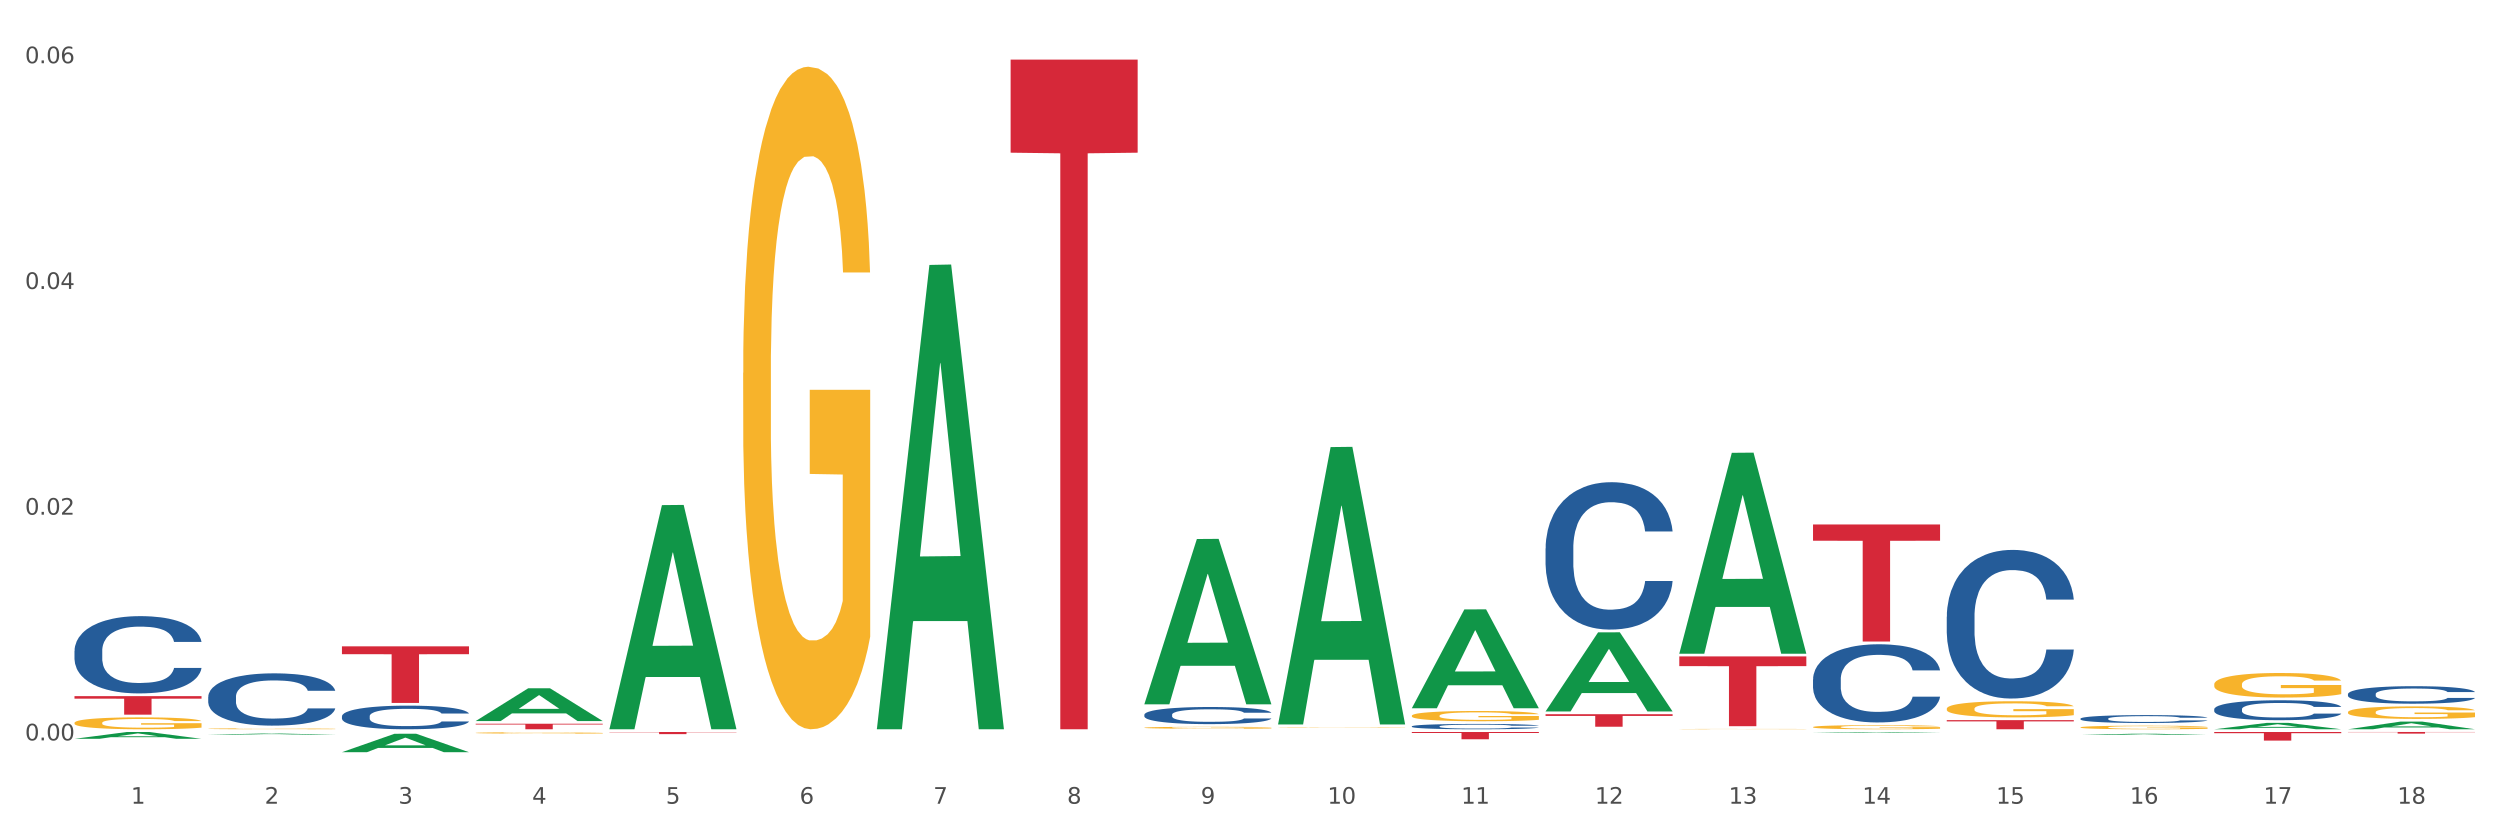 <?xml version="1.0" encoding="utf-8" standalone="no"?>
<!DOCTYPE svg PUBLIC "-//W3C//DTD SVG 1.1//EN"
  "http://www.w3.org/Graphics/SVG/1.1/DTD/svg11.dtd">
<svg xmlns:xlink="http://www.w3.org/1999/xlink" width="1080pt" height="360pt" viewBox="0 0 1080 360" xmlns="http://www.w3.org/2000/svg" version="1.1">
 <rect x="0" y="0" width="1080" height="360" fill="#333333" stroke="none"/>
 <defs>
  <style type="text/css">*{stroke-linejoin: round; stroke-linecap: butt}</style>
 </defs>
 <g id="figure_1">
  <g id="patch_1">
   <path d="M 0 360 
L 1080 360 
L 1080 0 
L 0 0 
z
" style="fill: #ffffff; stroke: #ffffff; stroke-linejoin: miter"/>
  </g>
  <g id="axes_1">
   <g id="matplotlib.axis_1">
    <g id="xtick_1">
     <g id="text_1">
      <!-- 1 -->
      <g style="fill: #4d4d4d" transform="translate(56.563 347.204) scale(0.096 -0.096)">
       <defs>
        <path id="DejaVuSans-31" d="M 794 531 
L 1825 531 
L 1825 4091 
L 703 3866 
L 703 4441 
L 1819 4666 
L 2450 4666 
L 2450 531 
L 3481 531 
L 3481 0 
L 794 0 
L 794 531 
z
" transform="scale(0.016)"/>
       </defs>
       <use xlink:href="#DejaVuSans-31"/>
      </g>
     </g>
    </g>
    <g id="xtick_2">
     <g id="text_2">
      <!-- 2 -->
      <g style="fill: #4d4d4d" transform="translate(114.336 347.204) scale(0.096 -0.096)">
       <defs>
        <path id="DejaVuSans-32" d="M 1228 531 
L 3431 531 
L 3431 0 
L 469 0 
L 469 531 
Q 828 903 1448 1529 
Q 2069 2156 2228 2338 
Q 2531 2678 2651 2914 
Q 2772 3150 2772 3378 
Q 2772 3750 2511 3984 
Q 2250 4219 1831 4219 
Q 1534 4219 1204 4116 
Q 875 4013 500 3803 
L 500 4441 
Q 881 4594 1212 4672 
Q 1544 4750 1819 4750 
Q 2544 4750 2975 4387 
Q 3406 4025 3406 3419 
Q 3406 3131 3298 2873 
Q 3191 2616 2906 2266 
Q 2828 2175 2409 1742 
Q 1991 1309 1228 531 
z
" transform="scale(0.016)"/>
       </defs>
       <use xlink:href="#DejaVuSans-32"/>
      </g>
     </g>
    </g>
    <g id="xtick_3">
     <g id="text_3">
      <!-- 3 -->
      <g style="fill: #4d4d4d" transform="translate(172.109 347.204) scale(0.096 -0.096)">
       <defs>
        <path id="DejaVuSans-33" d="M 2597 2516 
Q 3050 2419 3304 2112 
Q 3559 1806 3559 1356 
Q 3559 666 3084 287 
Q 2609 -91 1734 -91 
Q 1441 -91 1130 -33 
Q 819 25 488 141 
L 488 750 
Q 750 597 1062 519 
Q 1375 441 1716 441 
Q 2309 441 2620 675 
Q 2931 909 2931 1356 
Q 2931 1769 2642 2001 
Q 2353 2234 1838 2234 
L 1294 2234 
L 1294 2753 
L 1863 2753 
Q 2328 2753 2575 2939 
Q 2822 3125 2822 3475 
Q 2822 3834 2567 4026 
Q 2313 4219 1838 4219 
Q 1578 4219 1281 4162 
Q 984 4106 628 3988 
L 628 4550 
Q 988 4650 1302 4700 
Q 1616 4750 1894 4750 
Q 2613 4750 3031 4423 
Q 3450 4097 3450 3541 
Q 3450 3153 3228 2886 
Q 3006 2619 2597 2516 
z
" transform="scale(0.016)"/>
       </defs>
       <use xlink:href="#DejaVuSans-33"/>
      </g>
     </g>
    </g>
    <g id="xtick_4">
     <g id="text_4">
      <!-- 4 -->
      <g style="fill: #4d4d4d" transform="translate(229.882 347.204) scale(0.096 -0.096)">
       <defs>
        <path id="DejaVuSans-34" d="M 2419 4116 
L 825 1625 
L 2419 1625 
L 2419 4116 
z
M 2253 4666 
L 3047 4666 
L 3047 1625 
L 3713 1625 
L 3713 1100 
L 3047 1100 
L 3047 0 
L 2419 0 
L 2419 1100 
L 313 1100 
L 313 1709 
L 2253 4666 
z
" transform="scale(0.016)"/>
       </defs>
       <use xlink:href="#DejaVuSans-34"/>
      </g>
     </g>
    </g>
    <g id="xtick_5">
     <g id="text_5">
      <!-- 5 -->
      <g style="fill: #4d4d4d" transform="translate(287.655 347.204) scale(0.096 -0.096)">
       <defs>
        <path id="DejaVuSans-35" d="M 691 4666 
L 3169 4666 
L 3169 4134 
L 1269 4134 
L 1269 2991 
Q 1406 3038 1543 3061 
Q 1681 3084 1819 3084 
Q 2600 3084 3056 2656 
Q 3513 2228 3513 1497 
Q 3513 744 3044 326 
Q 2575 -91 1722 -91 
Q 1428 -91 1123 -41 
Q 819 9 494 109 
L 494 744 
Q 775 591 1075 516 
Q 1375 441 1709 441 
Q 2250 441 2565 725 
Q 2881 1009 2881 1497 
Q 2881 1984 2565 2268 
Q 2250 2553 1709 2553 
Q 1456 2553 1204 2497 
Q 953 2441 691 2322 
L 691 4666 
z
" transform="scale(0.016)"/>
       </defs>
       <use xlink:href="#DejaVuSans-35"/>
      </g>
     </g>
    </g>
    <g id="xtick_6">
     <g id="text_6">
      <!-- 6 -->
      <g style="fill: #4d4d4d" transform="translate(345.428 347.204) scale(0.096 -0.096)">
       <defs>
        <path id="DejaVuSans-36" d="M 2113 2584 
Q 1688 2584 1439 2293 
Q 1191 2003 1191 1497 
Q 1191 994 1439 701 
Q 1688 409 2113 409 
Q 2538 409 2786 701 
Q 3034 994 3034 1497 
Q 3034 2003 2786 2293 
Q 2538 2584 2113 2584 
z
M 3366 4563 
L 3366 3988 
Q 3128 4100 2886 4159 
Q 2644 4219 2406 4219 
Q 1781 4219 1451 3797 
Q 1122 3375 1075 2522 
Q 1259 2794 1537 2939 
Q 1816 3084 2150 3084 
Q 2853 3084 3261 2657 
Q 3669 2231 3669 1497 
Q 3669 778 3244 343 
Q 2819 -91 2113 -91 
Q 1303 -91 875 529 
Q 447 1150 447 2328 
Q 447 3434 972 4092 
Q 1497 4750 2381 4750 
Q 2619 4750 2861 4703 
Q 3103 4656 3366 4563 
z
" transform="scale(0.016)"/>
       </defs>
       <use xlink:href="#DejaVuSans-36"/>
      </g>
     </g>
    </g>
    <g id="xtick_7">
     <g id="text_7">
      <!-- 7 -->
      <g style="fill: #4d4d4d" transform="translate(403.201 347.204) scale(0.096 -0.096)">
       <defs>
        <path id="DejaVuSans-37" d="M 525 4666 
L 3525 4666 
L 3525 4397 
L 1831 0 
L 1172 0 
L 2766 4134 
L 525 4134 
L 525 4666 
z
" transform="scale(0.016)"/>
       </defs>
       <use xlink:href="#DejaVuSans-37"/>
      </g>
     </g>
    </g>
    <g id="xtick_8">
     <g id="text_8">
      <!-- 8 -->
      <g style="fill: #4d4d4d" transform="translate(460.974 347.204) scale(0.096 -0.096)">
       <defs>
        <path id="DejaVuSans-38" d="M 2034 2216 
Q 1584 2216 1326 1975 
Q 1069 1734 1069 1313 
Q 1069 891 1326 650 
Q 1584 409 2034 409 
Q 2484 409 2743 651 
Q 3003 894 3003 1313 
Q 3003 1734 2745 1975 
Q 2488 2216 2034 2216 
z
M 1403 2484 
Q 997 2584 770 2862 
Q 544 3141 544 3541 
Q 544 4100 942 4425 
Q 1341 4750 2034 4750 
Q 2731 4750 3128 4425 
Q 3525 4100 3525 3541 
Q 3525 3141 3298 2862 
Q 3072 2584 2669 2484 
Q 3125 2378 3379 2068 
Q 3634 1759 3634 1313 
Q 3634 634 3220 271 
Q 2806 -91 2034 -91 
Q 1263 -91 848 271 
Q 434 634 434 1313 
Q 434 1759 690 2068 
Q 947 2378 1403 2484 
z
M 1172 3481 
Q 1172 3119 1398 2916 
Q 1625 2713 2034 2713 
Q 2441 2713 2670 2916 
Q 2900 3119 2900 3481 
Q 2900 3844 2670 4047 
Q 2441 4250 2034 4250 
Q 1625 4250 1398 4047 
Q 1172 3844 1172 3481 
z
" transform="scale(0.016)"/>
       </defs>
       <use xlink:href="#DejaVuSans-38"/>
      </g>
     </g>
    </g>
    <g id="xtick_9">
     <g id="text_9">
      <!-- 9 -->
      <g style="fill: #4d4d4d" transform="translate(518.747 347.204) scale(0.096 -0.096)">
       <defs>
        <path id="DejaVuSans-39" d="M 703 97 
L 703 672 
Q 941 559 1184 500 
Q 1428 441 1663 441 
Q 2288 441 2617 861 
Q 2947 1281 2994 2138 
Q 2813 1869 2534 1725 
Q 2256 1581 1919 1581 
Q 1219 1581 811 2004 
Q 403 2428 403 3163 
Q 403 3881 828 4315 
Q 1253 4750 1959 4750 
Q 2769 4750 3195 4129 
Q 3622 3509 3622 2328 
Q 3622 1225 3098 567 
Q 2575 -91 1691 -91 
Q 1453 -91 1209 -44 
Q 966 3 703 97 
z
M 1959 2075 
Q 2384 2075 2632 2365 
Q 2881 2656 2881 3163 
Q 2881 3666 2632 3958 
Q 2384 4250 1959 4250 
Q 1534 4250 1286 3958 
Q 1038 3666 1038 3163 
Q 1038 2656 1286 2365 
Q 1534 2075 1959 2075 
z
" transform="scale(0.016)"/>
       </defs>
       <use xlink:href="#DejaVuSans-39"/>
      </g>
     </g>
    </g>
    <g id="xtick_10">
     <g id="text_10">
      <!-- 10 -->
      <g style="fill: #4d4d4d" transform="translate(573.466 347.204) scale(0.096 -0.096)">
       <defs>
        <path id="DejaVuSans-30" d="M 2034 4250 
Q 1547 4250 1301 3770 
Q 1056 3291 1056 2328 
Q 1056 1369 1301 889 
Q 1547 409 2034 409 
Q 2525 409 2770 889 
Q 3016 1369 3016 2328 
Q 3016 3291 2770 3770 
Q 2525 4250 2034 4250 
z
M 2034 4750 
Q 2819 4750 3233 4129 
Q 3647 3509 3647 2328 
Q 3647 1150 3233 529 
Q 2819 -91 2034 -91 
Q 1250 -91 836 529 
Q 422 1150 422 2328 
Q 422 3509 836 4129 
Q 1250 4750 2034 4750 
z
" transform="scale(0.016)"/>
       </defs>
       <use xlink:href="#DejaVuSans-31"/>
       <use xlink:href="#DejaVuSans-30" transform="translate(63.623 0)"/>
      </g>
     </g>
    </g>
    <g id="xtick_11">
     <g id="text_11">
      <!-- 11 -->
      <g style="fill: #4d4d4d" transform="translate(631.239 347.204) scale(0.096 -0.096)">
       <use xlink:href="#DejaVuSans-31"/>
       <use xlink:href="#DejaVuSans-31" transform="translate(63.623 0)"/>
      </g>
     </g>
    </g>
    <g id="xtick_12">
     <g id="text_12">
      <!-- 12 -->
      <g style="fill: #4d4d4d" transform="translate(689.012 347.204) scale(0.096 -0.096)">
       <use xlink:href="#DejaVuSans-31"/>
       <use xlink:href="#DejaVuSans-32" transform="translate(63.623 0)"/>
      </g>
     </g>
    </g>
    <g id="xtick_13">
     <g id="text_13">
      <!-- 13 -->
      <g style="fill: #4d4d4d" transform="translate(746.785 347.204) scale(0.096 -0.096)">
       <use xlink:href="#DejaVuSans-31"/>
       <use xlink:href="#DejaVuSans-33" transform="translate(63.623 0)"/>
      </g>
     </g>
    </g>
    <g id="xtick_14">
     <g id="text_14">
      <!-- 14 -->
      <g style="fill: #4d4d4d" transform="translate(804.558 347.204) scale(0.096 -0.096)">
       <use xlink:href="#DejaVuSans-31"/>
       <use xlink:href="#DejaVuSans-34" transform="translate(63.623 0)"/>
      </g>
     </g>
    </g>
    <g id="xtick_15">
     <g id="text_15">
      <!-- 15 -->
      <g style="fill: #4d4d4d" transform="translate(862.331 347.204) scale(0.096 -0.096)">
       <use xlink:href="#DejaVuSans-31"/>
       <use xlink:href="#DejaVuSans-35" transform="translate(63.623 0)"/>
      </g>
     </g>
    </g>
    <g id="xtick_16">
     <g id="text_16">
      <!-- 16 -->
      <g style="fill: #4d4d4d" transform="translate(920.104 347.204) scale(0.096 -0.096)">
       <use xlink:href="#DejaVuSans-31"/>
       <use xlink:href="#DejaVuSans-36" transform="translate(63.623 0)"/>
      </g>
     </g>
    </g>
    <g id="xtick_17">
     <g id="text_17">
      <!-- 17 -->
      <g style="fill: #4d4d4d" transform="translate(977.877 347.204) scale(0.096 -0.096)">
       <use xlink:href="#DejaVuSans-31"/>
       <use xlink:href="#DejaVuSans-37" transform="translate(63.623 0)"/>
      </g>
     </g>
    </g>
    <g id="xtick_18">
     <g id="text_18">
      <!-- 18 -->
      <g style="fill: #4d4d4d" transform="translate(1035.65 347.204) scale(0.096 -0.096)">
       <use xlink:href="#DejaVuSans-31"/>
       <use xlink:href="#DejaVuSans-38" transform="translate(63.623 0)"/>
      </g>
     </g>
    </g>
    <g id="xtick_19"/>
    <g id="xtick_20"/>
    <g id="xtick_21"/>
    <g id="xtick_22"/>
    <g id="xtick_23"/>
    <g id="xtick_24"/>
    <g id="xtick_25"/>
    <g id="xtick_26"/>
    <g id="xtick_27"/>
    <g id="xtick_28"/>
    <g id="xtick_29"/>
    <g id="xtick_30"/>
    <g id="xtick_31"/>
    <g id="xtick_32"/>
    <g id="xtick_33"/>
    <g id="xtick_34"/>
    <g id="xtick_35"/>
   </g>
   <g id="matplotlib.axis_2">
    <g id="ytick_1">
     <g id="text_19">
      <!-- 0.00 -->
      <g style="fill: #4d4d4d" transform="translate(10.8 319.857) scale(0.096 -0.096)">
       <defs>
        <path id="DejaVuSans-2e" d="M 684 794 
L 1344 794 
L 1344 0 
L 684 0 
L 684 794 
z
" transform="scale(0.016)"/>
       </defs>
       <use xlink:href="#DejaVuSans-30"/>
       <use xlink:href="#DejaVuSans-2e" transform="translate(63.623 0)"/>
       <use xlink:href="#DejaVuSans-30" transform="translate(95.41 0)"/>
       <use xlink:href="#DejaVuSans-30" transform="translate(159.033 0)"/>
      </g>
     </g>
    </g>
    <g id="ytick_2">
     <g id="text_20">
      <!-- 0.02 -->
      <g style="fill: #4d4d4d" transform="translate(10.8 222.345) scale(0.096 -0.096)">
       <use xlink:href="#DejaVuSans-30"/>
       <use xlink:href="#DejaVuSans-2e" transform="translate(63.623 0)"/>
       <use xlink:href="#DejaVuSans-30" transform="translate(95.41 0)"/>
       <use xlink:href="#DejaVuSans-32" transform="translate(159.033 0)"/>
      </g>
     </g>
    </g>
    <g id="ytick_3">
     <g id="text_21">
      <!-- 0.04 -->
      <g style="fill: #4d4d4d" transform="translate(10.8 124.832) scale(0.096 -0.096)">
       <use xlink:href="#DejaVuSans-30"/>
       <use xlink:href="#DejaVuSans-2e" transform="translate(63.623 0)"/>
       <use xlink:href="#DejaVuSans-30" transform="translate(95.41 0)"/>
       <use xlink:href="#DejaVuSans-34" transform="translate(159.033 0)"/>
      </g>
     </g>
    </g>
    <g id="ytick_4">
     <g id="text_22">
      <!-- 0.06 -->
      <g style="fill: #4d4d4d" transform="translate(10.8 27.319) scale(0.096 -0.096)">
       <use xlink:href="#DejaVuSans-30"/>
       <use xlink:href="#DejaVuSans-2e" transform="translate(63.623 0)"/>
       <use xlink:href="#DejaVuSans-30" transform="translate(95.41 0)"/>
       <use xlink:href="#DejaVuSans-36" transform="translate(159.033 0)"/>
      </g>
     </g>
    </g>
    <g id="ytick_5"/>
    <g id="ytick_6"/>
    <g id="ytick_7"/>
   </g>
   <g id="PolyCollection_1">
    <path d="M 32.175 319.164 
L 32.232 319.161 
L 54.864 316.213 
L 64.257 316.21 
L 87.059 319.17 
L 76.196 319.17 
L 71.273 318.481 
L 47.905 318.481 
L 47.735 318.492 
L 42.982 319.17 
L 32.175 319.17 
L 32.175 319.164 
L 50.847 318.069 
L 68.331 318.067 
L 59.674 316.841 
L 59.561 316.835 
L 59.447 316.844 
L 50.79 318.067 
L 50.847 318.069 
L 32.175 319.164 
z
" clip-path="url(#p7f80595f05)" style="fill: #109648"/>
    <path d="M 89.948 317.42 
L 90.005 317.42 
L 112.637 316.897 
L 122.03 316.897 
L 144.832 317.421 
L 133.969 317.421 
L 129.046 317.299 
L 105.678 317.299 
L 105.508 317.301 
L 100.755 317.421 
L 89.948 317.421 
L 89.948 317.42 
L 108.62 317.226 
L 126.104 317.226 
L 117.447 317.009 
L 117.334 317.008 
L 117.22 317.009 
L 108.563 317.226 
L 108.62 317.226 
L 89.948 317.42 
z
" clip-path="url(#p7f80595f05)" style="fill: #109648"/>
    <path d="M 147.721 324.935 
L 147.778 324.927 
L 170.41 316.988 
L 179.803 316.981 
L 202.605 324.95 
L 191.742 324.95 
L 186.819 323.094 
L 163.451 323.094 
L 163.281 323.124 
L 158.528 324.95 
L 147.721 324.95 
L 147.721 324.935 
L 166.393 321.986 
L 183.877 321.979 
L 175.22 318.679 
L 175.107 318.664 
L 174.993 318.687 
L 166.336 321.979 
L 166.393 321.986 
L 147.721 324.935 
z
" clip-path="url(#p7f80595f05)" style="fill: #109648"/>
    <path d="M 205.494 311.477 
L 205.551 311.463 
L 228.183 297.331 
L 237.576 297.317 
L 260.378 311.503 
L 249.515 311.503 
L 244.592 308.2 
L 221.224 308.2 
L 221.054 308.253 
L 216.301 311.503 
L 205.494 311.503 
L 205.494 311.477 
L 224.166 306.229 
L 241.65 306.215 
L 232.993 300.341 
L 232.88 300.314 
L 232.766 300.354 
L 224.109 306.215 
L 224.166 306.229 
L 205.494 311.477 
z
" clip-path="url(#p7f80595f05)" style="fill: #109648"/>
    <path d="M 898.77 314.215 
L 898.835 314.213 
L 898.835 314.162 
L 898.964 314.119 
L 899.612 314.012 
L 900.584 313.925 
L 901.297 313.878 
L 902.01 313.84 
L 902.852 313.802 
L 903.889 313.762 
L 905.768 313.704 
L 906.934 313.674 
L 908.36 313.643 
L 910.952 313.598 
L 912.831 313.572 
L 914.775 313.551 
L 917.95 313.526 
L 920.024 313.514 
L 922.227 313.506 
L 924.884 313.5 
L 926.892 313.499 
L 931.299 313.503 
L 935.057 313.516 
L 936.871 313.526 
L 939.204 313.543 
L 940.435 313.554 
L 942.444 313.577 
L 944.517 313.606 
L 945.943 313.632 
L 948.081 313.68 
L 949.701 313.728 
L 951.192 313.787 
L 951.969 313.828 
L 952.552 313.867 
L 953.071 313.911 
L 953.589 313.98 
L 941.926 313.98 
L 941.472 313.93 
L 940.759 313.884 
L 939.722 313.838 
L 938.815 313.81 
L 937.26 313.775 
L 935.834 313.752 
L 934.344 313.735 
L 932.53 313.721 
L 931.104 313.714 
L 929.095 313.708 
L 925.143 313.71 
L 922.486 313.721 
L 920.672 313.735 
L 919.505 313.748 
L 918.468 313.762 
L 917.302 313.782 
L 915.941 313.812 
L 914.969 313.838 
L 913.997 313.872 
L 913.22 313.906 
L 912.507 313.946 
L 911.924 313.988 
L 911.47 314.032 
L 911.081 314.086 
L 910.757 314.175 
L 910.757 314.369 
L 910.887 314.413 
L 911.211 314.471 
L 911.6 314.515 
L 912.248 314.567 
L 912.831 314.603 
L 913.933 314.654 
L 915.164 314.696 
L 916.136 314.723 
L 917.108 314.746 
L 918.792 314.777 
L 920.672 314.802 
L 922.292 314.818 
L 924.495 314.832 
L 925.985 314.838 
L 927.281 314.84 
L 930.456 314.84 
L 932.724 314.836 
L 935.251 314.826 
L 937.195 314.813 
L 938.815 314.798 
L 940.63 314.772 
L 941.796 314.748 
L 941.796 314.453 
L 927.54 314.451 
L 927.54 314.254 
L 953.654 314.254 
L 953.654 314.832 
L 952.552 314.862 
L 951.321 314.889 
L 950.025 314.913 
L 948.081 314.942 
L 945.749 314.971 
L 943.675 314.99 
L 941.472 315.007 
L 938.88 315.023 
L 935.51 315.037 
L 933.437 315.043 
L 930.845 315.047 
L 927.799 315.048 
L 925.143 315.046 
L 922.551 315.039 
L 919.829 315.026 
L 917.172 315.007 
L 915.164 314.989 
L 913.155 314.966 
L 911.017 314.937 
L 909.332 314.908 
L 908.036 314.883 
L 906.61 314.85 
L 905.055 314.808 
L 903.889 314.77 
L 902.852 314.73 
L 901.75 314.679 
L 900.973 314.635 
L 900.195 314.58 
L 899.742 314.539 
L 899.223 314.475 
L 898.835 314.386 
L 898.77 314.215 
z
" clip-path="url(#p7f80595f05)" style="fill: #f7b32b"/>
    <path d="M 956.543 295.642 
L 956.607 295.632 
L 956.607 295.283 
L 956.737 294.982 
L 957.385 294.255 
L 958.357 293.654 
L 959.07 293.334 
L 959.783 293.072 
L 960.625 292.81 
L 961.662 292.539 
L 963.541 292.141 
L 964.707 291.937 
L 966.133 291.724 
L 968.725 291.414 
L 970.604 291.239 
L 972.548 291.094 
L 975.723 290.919 
L 977.797 290.842 
L 980 290.783 
L 982.656 290.745 
L 984.665 290.735 
L 989.072 290.764 
L 992.83 290.851 
L 994.644 290.919 
L 996.977 291.036 
L 998.208 291.113 
L 1000.217 291.268 
L 1002.29 291.472 
L 1003.716 291.646 
L 1005.854 291.976 
L 1007.474 292.306 
L 1008.965 292.713 
L 1009.742 292.994 
L 1010.325 293.256 
L 1010.844 293.557 
L 1011.362 294.032 
L 999.698 294.032 
L 999.245 293.693 
L 998.532 293.373 
L 997.495 293.062 
L 996.588 292.868 
L 995.033 292.626 
L 993.607 292.471 
L 992.117 292.354 
L 990.303 292.257 
L 988.877 292.209 
L 986.868 292.17 
L 982.916 292.18 
L 980.259 292.257 
L 978.445 292.354 
L 977.278 292.442 
L 976.241 292.539 
L 975.075 292.674 
L 973.714 292.878 
L 972.742 293.062 
L 971.77 293.295 
L 970.993 293.528 
L 970.28 293.799 
L 969.697 294.09 
L 969.243 294.391 
L 968.854 294.759 
L 968.53 295.37 
L 968.53 296.699 
L 968.66 296.999 
L 968.984 297.397 
L 969.373 297.697 
L 970.021 298.056 
L 970.604 298.299 
L 971.706 298.648 
L 972.937 298.939 
L 973.909 299.123 
L 974.881 299.278 
L 976.565 299.491 
L 978.445 299.666 
L 980.065 299.773 
L 982.268 299.87 
L 983.758 299.908 
L 985.054 299.928 
L 988.229 299.928 
L 990.497 299.899 
L 993.024 299.831 
L 994.968 299.744 
L 996.588 299.637 
L 998.403 299.462 
L 999.569 299.297 
L 999.569 297.271 
L 985.313 297.261 
L 985.313 295.913 
L 1011.427 295.913 
L 1011.427 299.87 
L 1010.325 300.073 
L 1009.094 300.258 
L 1007.798 300.422 
L 1005.854 300.626 
L 1003.522 300.82 
L 1001.448 300.956 
L 999.245 301.072 
L 996.653 301.179 
L 993.283 301.276 
L 991.21 301.314 
L 988.618 301.344 
L 985.572 301.353 
L 982.916 301.334 
L 980.324 301.285 
L 977.602 301.198 
L 974.945 301.072 
L 972.937 300.946 
L 970.928 300.791 
L 968.79 300.587 
L 967.105 300.393 
L 965.809 300.219 
L 964.383 299.996 
L 962.828 299.705 
L 961.662 299.443 
L 960.625 299.171 
L 959.523 298.822 
L 958.746 298.522 
L 957.968 298.144 
L 957.515 297.862 
L 956.996 297.426 
L 956.607 296.815 
L 956.543 295.642 
z
" clip-path="url(#p7f80595f05)" style="fill: #f7b32b"/>
    <path d="M 1014.316 307.662 
L 1014.38 307.658 
L 1014.38 307.48 
L 1014.51 307.327 
L 1015.158 306.957 
L 1016.13 306.651 
L 1016.843 306.488 
L 1017.556 306.355 
L 1018.398 306.221 
L 1019.435 306.083 
L 1021.314 305.881 
L 1022.48 305.777 
L 1023.906 305.669 
L 1026.498 305.511 
L 1028.377 305.422 
L 1030.321 305.348 
L 1033.496 305.259 
L 1035.57 305.219 
L 1037.773 305.19 
L 1040.429 305.17 
L 1042.438 305.165 
L 1046.845 305.18 
L 1050.603 305.224 
L 1052.417 305.259 
L 1054.75 305.318 
L 1055.981 305.358 
L 1057.99 305.437 
L 1060.063 305.54 
L 1061.489 305.629 
L 1063.627 305.797 
L 1065.247 305.965 
L 1066.738 306.172 
L 1067.515 306.315 
L 1068.098 306.448 
L 1068.617 306.601 
L 1069.135 306.843 
L 1057.471 306.843 
L 1057.018 306.67 
L 1056.305 306.508 
L 1055.268 306.35 
L 1054.361 306.251 
L 1052.806 306.128 
L 1051.38 306.049 
L 1049.89 305.989 
L 1048.076 305.94 
L 1046.65 305.915 
L 1044.641 305.896 
L 1040.689 305.901 
L 1038.032 305.94 
L 1036.218 305.989 
L 1035.051 306.034 
L 1034.014 306.083 
L 1032.848 306.152 
L 1031.487 306.256 
L 1030.515 306.35 
L 1029.543 306.468 
L 1028.766 306.587 
L 1028.053 306.725 
L 1027.47 306.873 
L 1027.016 307.026 
L 1026.627 307.213 
L 1026.303 307.524 
L 1026.303 308.2 
L 1026.433 308.353 
L 1026.757 308.556 
L 1027.146 308.709 
L 1027.794 308.891 
L 1028.377 309.015 
L 1029.479 309.192 
L 1030.71 309.341 
L 1031.682 309.434 
L 1032.654 309.513 
L 1034.338 309.622 
L 1036.218 309.711 
L 1037.838 309.765 
L 1040.041 309.814 
L 1041.531 309.834 
L 1042.827 309.844 
L 1046.002 309.844 
L 1048.27 309.829 
L 1050.797 309.795 
L 1052.741 309.75 
L 1054.361 309.696 
L 1056.176 309.607 
L 1057.342 309.523 
L 1057.342 308.492 
L 1043.086 308.487 
L 1043.086 307.801 
L 1069.2 307.801 
L 1069.2 309.814 
L 1068.098 309.918 
L 1066.867 310.012 
L 1065.571 310.096 
L 1063.627 310.199 
L 1061.295 310.298 
L 1059.221 310.367 
L 1057.018 310.426 
L 1054.426 310.481 
L 1051.056 310.53 
L 1048.983 310.55 
L 1046.391 310.564 
L 1043.345 310.569 
L 1040.689 310.56 
L 1038.097 310.535 
L 1035.375 310.49 
L 1032.718 310.426 
L 1030.71 310.362 
L 1028.701 310.283 
L 1026.563 310.18 
L 1024.878 310.081 
L 1023.582 309.992 
L 1022.156 309.878 
L 1020.601 309.73 
L 1019.435 309.597 
L 1018.398 309.459 
L 1017.296 309.281 
L 1016.519 309.128 
L 1015.741 308.936 
L 1015.288 308.793 
L 1014.769 308.571 
L 1014.38 308.26 
L 1014.316 307.662 
z
" clip-path="url(#p7f80595f05)" style="fill: #f7b32b"/>
    <path d="M 1014.316 299.832 
L 1014.381 299.825 
L 1014.381 299.631 
L 1014.575 299.368 
L 1015.289 298.884 
L 1016.197 298.517 
L 1017.754 298.088 
L 1018.597 297.908 
L 1019.7 297.708 
L 1021.971 297.383 
L 1024.566 297.106 
L 1026.382 296.954 
L 1027.745 296.857 
L 1030.794 296.684 
L 1032.546 296.608 
L 1034.362 296.546 
L 1035.919 296.504 
L 1038.514 296.456 
L 1040.59 296.435 
L 1042.99 296.428 
L 1045.002 296.435 
L 1047.661 296.463 
L 1051.554 296.546 
L 1053.046 296.594 
L 1055.057 296.677 
L 1057.133 296.788 
L 1058.82 296.898 
L 1060.766 297.058 
L 1062.777 297.265 
L 1064.724 297.528 
L 1066.086 297.77 
L 1067.189 298.026 
L 1068.162 298.337 
L 1068.876 298.676 
L 1069.2 298.96 
L 1057.328 298.96 
L 1057.003 298.704 
L 1056.355 298.427 
L 1055.706 298.241 
L 1054.992 298.088 
L 1053.889 297.915 
L 1052.916 297.805 
L 1051.294 297.673 
L 1049.802 297.59 
L 1048.57 297.542 
L 1047.078 297.5 
L 1043.899 297.459 
L 1041.628 297.459 
L 1040.201 297.473 
L 1038.449 297.507 
L 1036.957 297.556 
L 1035.205 297.639 
L 1033.843 297.729 
L 1032.481 297.846 
L 1031.702 297.929 
L 1030.534 298.081 
L 1029.756 298.206 
L 1028.718 298.42 
L 1028.134 298.573 
L 1027.096 298.967 
L 1026.642 299.258 
L 1026.447 299.458 
L 1026.318 299.68 
L 1026.318 300.759 
L 1026.707 301.243 
L 1027.031 301.451 
L 1027.55 301.686 
L 1028.523 301.99 
L 1029.951 302.288 
L 1031.443 302.502 
L 1032.675 302.634 
L 1033.843 302.73 
L 1035.011 302.807 
L 1036.438 302.876 
L 1037.606 302.917 
L 1039.357 302.959 
L 1041.433 302.98 
L 1043.055 302.98 
L 1046.364 302.945 
L 1047.856 302.91 
L 1049.283 302.862 
L 1050.84 302.786 
L 1052.073 302.703 
L 1052.787 302.641 
L 1053.954 302.509 
L 1054.863 302.371 
L 1055.641 302.212 
L 1056.16 302.073 
L 1056.744 301.866 
L 1057.198 301.63 
L 1057.328 301.506 
L 1069.2 301.506 
L 1068.94 301.755 
L 1068.486 301.997 
L 1067.578 302.322 
L 1066.864 302.509 
L 1065.762 302.737 
L 1064.594 302.931 
L 1062.972 303.146 
L 1061.48 303.305 
L 1059.923 303.443 
L 1058.236 303.568 
L 1055.187 303.741 
L 1054.084 303.789 
L 1051.749 303.872 
L 1049.932 303.92 
L 1047.272 303.969 
L 1044.547 303.996 
L 1041.693 304.003 
L 1039.163 303.99 
L 1036.373 303.948 
L 1034.622 303.907 
L 1032.675 303.844 
L 1030.405 303.747 
L 1028.264 303.63 
L 1026.253 303.491 
L 1024.371 303.332 
L 1022.62 303.152 
L 1020.349 302.855 
L 1018.662 302.564 
L 1017.43 302.295 
L 1016.586 302.066 
L 1015.743 301.776 
L 1015.289 301.575 
L 1014.575 301.091 
L 1014.316 300.641 
L 1014.316 299.832 
z
" clip-path="url(#p7f80595f05)" style="fill: #255c99"/>
    <path d="M 898.77 310.454 
L 898.835 310.451 
L 898.835 310.364 
L 899.029 310.245 
L 899.743 310.027 
L 900.651 309.861 
L 902.208 309.668 
L 903.051 309.586 
L 904.154 309.496 
L 906.425 309.349 
L 909.02 309.224 
L 910.836 309.155 
L 912.199 309.112 
L 915.248 309.034 
L 917 308.999 
L 918.816 308.971 
L 920.373 308.953 
L 922.968 308.931 
L 925.044 308.921 
L 927.444 308.918 
L 929.456 308.921 
L 932.116 308.934 
L 936.008 308.971 
L 937.5 308.993 
L 939.511 309.031 
L 941.587 309.081 
L 943.274 309.131 
L 945.22 309.202 
L 947.231 309.296 
L 949.178 309.415 
L 950.54 309.524 
L 951.643 309.639 
L 952.616 309.78 
L 953.33 309.933 
L 953.654 310.061 
L 941.782 310.061 
L 941.458 309.945 
L 940.809 309.82 
L 940.16 309.736 
L 939.446 309.668 
L 938.344 309.589 
L 937.37 309.54 
L 935.749 309.48 
L 934.256 309.443 
L 933.024 309.421 
L 931.532 309.402 
L 928.353 309.383 
L 926.082 309.383 
L 924.655 309.39 
L 922.903 309.405 
L 921.411 309.427 
L 919.659 309.465 
L 918.297 309.505 
L 916.935 309.558 
L 916.156 309.596 
L 914.988 309.664 
L 914.21 309.721 
L 913.172 309.817 
L 912.588 309.886 
L 911.55 310.064 
L 911.096 310.195 
L 910.901 310.286 
L 910.772 310.386 
L 910.772 310.873 
L 911.161 311.091 
L 911.485 311.185 
L 912.004 311.291 
L 912.977 311.428 
L 914.405 311.563 
L 915.897 311.659 
L 917.129 311.719 
L 918.297 311.762 
L 919.465 311.797 
L 920.892 311.828 
L 922.06 311.847 
L 923.811 311.866 
L 925.887 311.875 
L 927.509 311.875 
L 930.818 311.859 
L 932.31 311.844 
L 933.737 311.822 
L 935.294 311.787 
L 936.527 311.75 
L 937.241 311.722 
L 938.408 311.663 
L 939.317 311.6 
L 940.095 311.528 
L 940.614 311.466 
L 941.198 311.372 
L 941.652 311.266 
L 941.782 311.21 
L 953.654 311.21 
L 953.395 311.322 
L 952.94 311.432 
L 952.032 311.578 
L 951.319 311.663 
L 950.216 311.766 
L 949.048 311.853 
L 947.426 311.95 
L 945.934 312.022 
L 944.377 312.084 
L 942.69 312.14 
L 939.641 312.218 
L 938.538 312.24 
L 936.203 312.278 
L 934.386 312.299 
L 931.726 312.321 
L 929.002 312.334 
L 926.147 312.337 
L 923.617 312.331 
L 920.827 312.312 
L 919.076 312.293 
L 917.129 312.265 
L 914.859 312.221 
L 912.718 312.168 
L 910.707 312.106 
L 908.825 312.034 
L 907.074 311.953 
L 904.803 311.819 
L 903.116 311.688 
L 901.884 311.566 
L 901.04 311.463 
L 900.197 311.332 
L 899.743 311.241 
L 899.029 311.023 
L 898.77 310.82 
L 898.77 310.454 
z
" clip-path="url(#p7f80595f05)" style="fill: #255c99"/>
    <path d="M 956.543 306.383 
L 956.608 306.375 
L 956.608 306.155 
L 956.802 305.856 
L 957.516 305.306 
L 958.424 304.889 
L 959.981 304.402 
L 960.824 304.197 
L 961.927 303.969 
L 964.198 303.6 
L 966.793 303.285 
L 968.609 303.113 
L 969.972 303.002 
L 973.021 302.806 
L 974.773 302.719 
L 976.589 302.649 
L 978.146 302.602 
L 980.741 302.547 
L 982.817 302.523 
L 985.217 302.515 
L 987.229 302.523 
L 989.888 302.554 
L 993.781 302.649 
L 995.273 302.704 
L 997.284 302.798 
L 999.36 302.924 
L 1001.047 303.05 
L 1002.993 303.23 
L 1005.004 303.466 
L 1006.951 303.765 
L 1008.313 304.04 
L 1009.416 304.331 
L 1010.389 304.685 
L 1011.103 305.07 
L 1011.427 305.392 
L 999.555 305.392 
L 999.231 305.101 
L 998.582 304.787 
L 997.933 304.575 
L 997.219 304.402 
L 996.116 304.205 
L 995.143 304.079 
L 993.521 303.93 
L 992.029 303.836 
L 990.797 303.781 
L 989.305 303.734 
L 986.126 303.686 
L 983.855 303.686 
L 982.428 303.702 
L 980.676 303.741 
L 979.184 303.796 
L 977.432 303.891 
L 976.07 303.993 
L 974.708 304.127 
L 973.929 304.221 
L 972.761 304.394 
L 971.983 304.535 
L 970.945 304.779 
L 970.361 304.952 
L 969.323 305.4 
L 968.869 305.73 
L 968.674 305.958 
L 968.545 306.21 
L 968.545 307.436 
L 968.934 307.986 
L 969.258 308.222 
L 969.777 308.489 
L 970.75 308.835 
L 972.178 309.173 
L 973.67 309.417 
L 974.902 309.566 
L 976.07 309.676 
L 977.238 309.763 
L 978.665 309.841 
L 979.833 309.888 
L 981.584 309.936 
L 983.66 309.959 
L 985.282 309.959 
L 988.591 309.92 
L 990.083 309.881 
L 991.51 309.826 
L 993.067 309.739 
L 994.3 309.645 
L 995.014 309.574 
L 996.181 309.425 
L 997.09 309.267 
L 997.868 309.087 
L 998.387 308.929 
L 998.971 308.694 
L 999.425 308.426 
L 999.555 308.285 
L 1011.427 308.285 
L 1011.168 308.568 
L 1010.713 308.843 
L 1009.805 309.212 
L 1009.092 309.425 
L 1007.989 309.684 
L 1006.821 309.904 
L 1005.199 310.148 
L 1003.707 310.329 
L 1002.15 310.486 
L 1000.463 310.627 
L 997.414 310.824 
L 996.311 310.879 
L 993.976 310.973 
L 992.159 311.028 
L 989.499 311.083 
L 986.774 311.115 
L 983.92 311.123 
L 981.39 311.107 
L 978.6 311.06 
L 976.849 311.013 
L 974.902 310.942 
L 972.632 310.832 
L 970.491 310.698 
L 968.48 310.541 
L 966.598 310.36 
L 964.847 310.156 
L 962.576 309.818 
L 960.889 309.488 
L 959.657 309.181 
L 958.813 308.922 
L 957.97 308.591 
L 957.516 308.363 
L 956.802 307.813 
L 956.543 307.302 
L 956.543 306.383 
z
" clip-path="url(#p7f80595f05)" style="fill: #255c99"/>
    <path d="M 783.224 316.587 
L 783.28 316.587 
L 805.913 316.211 
L 815.306 316.21 
L 838.108 316.588 
L 827.244 316.588 
L 822.322 316.5 
L 798.953 316.5 
L 798.784 316.502 
L 794.031 316.588 
L 783.224 316.588 
L 783.224 316.587 
L 801.896 316.448 
L 819.38 316.447 
L 810.722 316.291 
L 810.609 316.29 
L 810.496 316.291 
L 801.839 316.447 
L 801.896 316.448 
L 783.224 316.587 
z
" clip-path="url(#p7f80595f05)" style="fill: #109648"/>
    <path d="M 956.543 315.043 
L 956.599 315.041 
L 979.232 312.287 
L 988.625 312.284 
L 1011.427 315.048 
L 1000.563 315.048 
L 995.641 314.405 
L 972.272 314.405 
L 972.103 314.415 
L 967.35 315.048 
L 956.543 315.048 
L 956.543 315.043 
L 975.215 314.021 
L 992.698 314.018 
L 984.041 312.874 
L 983.928 312.868 
L 983.815 312.876 
L 975.158 314.018 
L 975.215 314.021 
L 956.543 315.043 
z
" clip-path="url(#p7f80595f05)" style="fill: #109648"/>
    <path d="M 263.267 314.866 
L 263.324 314.775 
L 285.956 218.21 
L 295.349 218.119 
L 318.151 315.048 
L 307.288 315.048 
L 302.365 292.477 
L 278.997 292.477 
L 278.827 292.841 
L 274.074 315.048 
L 263.267 315.048 
L 263.267 314.866 
L 281.939 279.007 
L 299.423 278.916 
L 290.766 238.779 
L 290.653 238.597 
L 290.539 238.87 
L 281.882 278.916 
L 281.939 279.007 
L 263.267 314.866 
z
" clip-path="url(#p7f80595f05)" style="fill: #109648"/>
    <path d="M 378.813 314.671 
L 378.869 314.483 
L 401.502 114.455 
L 410.895 114.266 
L 433.697 315.048 
L 422.834 315.048 
L 417.911 268.293 
L 394.543 268.293 
L 394.373 269.048 
L 389.62 315.048 
L 378.813 315.048 
L 378.813 314.671 
L 397.485 240.391 
L 414.969 240.203 
L 406.312 157.062 
L 406.198 156.685 
L 406.085 157.251 
L 397.428 240.203 
L 397.485 240.391 
L 378.813 314.671 
z
" clip-path="url(#p7f80595f05)" style="fill: #109648"/>
    <path d="M 494.359 304.125 
L 494.415 304.058 
L 517.048 232.853 
L 526.441 232.786 
L 549.243 304.259 
L 538.379 304.259 
L 533.457 287.615 
L 510.089 287.615 
L 509.919 287.884 
L 505.166 304.259 
L 494.359 304.259 
L 494.359 304.125 
L 513.031 277.683 
L 530.515 277.616 
L 521.858 248.02 
L 521.744 247.886 
L 521.631 248.087 
L 512.974 277.616 
L 513.031 277.683 
L 494.359 304.125 
z
" clip-path="url(#p7f80595f05)" style="fill: #109648"/>
    <path d="M 1014.316 315.042 
L 1014.372 315.039 
L 1037.005 311.734 
L 1046.398 311.731 
L 1069.2 315.048 
L 1058.336 315.048 
L 1053.414 314.276 
L 1030.045 314.276 
L 1029.876 314.288 
L 1025.123 315.048 
L 1014.316 315.048 
L 1014.316 315.042 
L 1032.988 313.815 
L 1050.471 313.812 
L 1041.814 312.438 
L 1041.701 312.432 
L 1041.588 312.441 
L 1032.931 313.812 
L 1032.988 313.815 
L 1014.316 315.042 
z
" clip-path="url(#p7f80595f05)" style="fill: #109648"/>
    <path d="M 898.77 317.531 
L 898.826 317.53 
L 921.459 316.962 
L 930.852 316.962 
L 953.654 317.532 
L 942.79 317.532 
L 937.868 317.399 
L 914.499 317.399 
L 914.33 317.401 
L 909.577 317.532 
L 898.77 317.532 
L 898.77 317.531 
L 917.442 317.32 
L 934.925 317.319 
L 926.268 317.083 
L 926.155 317.082 
L 926.042 317.084 
L 917.385 317.319 
L 917.442 317.32 
L 898.77 317.531 
z
" clip-path="url(#p7f80595f05)" style="fill: #109648"/>
    <path d="M 494.359 314.366 
L 494.424 314.366 
L 494.424 314.338 
L 494.553 314.315 
L 495.201 314.258 
L 496.173 314.211 
L 496.886 314.186 
L 497.599 314.166 
L 498.441 314.145 
L 499.478 314.124 
L 501.357 314.093 
L 502.523 314.077 
L 503.949 314.06 
L 506.541 314.036 
L 508.42 314.022 
L 510.364 314.011 
L 513.539 313.997 
L 515.613 313.991 
L 517.816 313.987 
L 520.473 313.984 
L 522.481 313.983 
L 526.888 313.985 
L 530.646 313.992 
L 532.46 313.997 
L 534.793 314.007 
L 536.024 314.013 
L 538.033 314.025 
L 540.107 314.041 
L 541.532 314.054 
L 543.671 314.08 
L 545.29 314.106 
L 546.781 314.138 
L 547.558 314.16 
L 548.142 314.18 
L 548.66 314.203 
L 549.178 314.241 
L 537.515 314.241 
L 537.061 314.214 
L 536.348 314.189 
L 535.311 314.165 
L 534.404 314.15 
L 532.849 314.131 
L 531.424 314.119 
L 529.933 314.11 
L 528.119 314.102 
L 526.693 314.098 
L 524.685 314.095 
L 520.732 314.096 
L 518.075 314.102 
L 516.261 314.11 
L 515.094 314.116 
L 514.058 314.124 
L 512.891 314.135 
L 511.53 314.15 
L 510.558 314.165 
L 509.586 314.183 
L 508.809 314.201 
L 508.096 314.222 
L 507.513 314.245 
L 507.059 314.269 
L 506.671 314.297 
L 506.347 314.345 
L 506.347 314.449 
L 506.476 314.472 
L 506.8 314.503 
L 507.189 314.527 
L 507.837 314.555 
L 508.42 314.574 
L 509.522 314.601 
L 510.753 314.624 
L 511.725 314.638 
L 512.697 314.65 
L 514.382 314.667 
L 516.261 314.681 
L 517.881 314.689 
L 520.084 314.696 
L 521.574 314.699 
L 522.87 314.701 
L 526.045 314.701 
L 528.313 314.699 
L 530.84 314.693 
L 532.784 314.687 
L 534.404 314.678 
L 536.219 314.665 
L 537.385 314.652 
L 537.385 314.493 
L 523.129 314.493 
L 523.129 314.387 
L 549.243 314.387 
L 549.243 314.696 
L 548.142 314.712 
L 546.91 314.727 
L 545.614 314.74 
L 543.671 314.755 
L 541.338 314.771 
L 539.264 314.781 
L 537.061 314.79 
L 534.469 314.799 
L 531.1 314.806 
L 529.026 314.809 
L 526.434 314.812 
L 523.389 314.812 
L 520.732 314.811 
L 518.14 314.807 
L 515.418 314.8 
L 512.762 314.79 
L 510.753 314.78 
L 508.744 314.768 
L 506.606 314.752 
L 504.921 314.737 
L 503.625 314.724 
L 502.199 314.706 
L 500.644 314.684 
L 499.478 314.663 
L 498.441 314.642 
L 497.34 314.615 
L 496.562 314.591 
L 495.784 314.562 
L 495.331 314.54 
L 494.812 314.506 
L 494.424 314.458 
L 494.359 314.366 
z
" clip-path="url(#p7f80595f05)" style="fill: #f7b32b"/>
    <path d="M 321.04 161.085 
L 321.105 160.824 
L 321.105 151.414 
L 321.234 143.31 
L 321.882 123.705 
L 322.854 107.499 
L 323.567 98.873 
L 324.28 91.815 
L 325.122 84.757 
L 326.159 77.438 
L 328.038 66.721 
L 329.205 61.231 
L 330.63 55.481 
L 333.222 47.116 
L 335.101 42.411 
L 337.045 38.49 
L 340.22 33.785 
L 342.294 31.693 
L 344.497 30.125 
L 347.154 29.079 
L 349.162 28.818 
L 353.569 29.602 
L 357.327 31.955 
L 359.141 33.785 
L 361.474 36.921 
L 362.705 39.013 
L 364.714 43.195 
L 366.788 48.684 
L 368.213 53.389 
L 370.352 62.277 
L 371.972 71.164 
L 373.462 82.143 
L 374.239 89.724 
L 374.823 96.781 
L 375.341 104.885 
L 375.859 117.693 
L 364.196 117.693 
L 363.742 108.544 
L 363.029 99.918 
L 361.993 91.553 
L 361.085 86.325 
L 359.53 79.791 
L 358.105 75.608 
L 356.614 72.471 
L 354.8 69.857 
L 353.374 68.55 
L 351.366 67.505 
L 347.413 67.766 
L 344.756 69.857 
L 342.942 72.471 
L 341.775 74.824 
L 340.739 77.438 
L 339.572 81.098 
L 338.212 86.587 
L 337.24 91.553 
L 336.268 97.827 
L 335.49 104.101 
L 334.777 111.42 
L 334.194 119.262 
L 333.74 127.365 
L 333.352 137.298 
L 333.028 153.766 
L 333.028 189.578 
L 333.157 197.681 
L 333.481 208.398 
L 333.87 216.502 
L 334.518 226.173 
L 335.101 232.708 
L 336.203 242.118 
L 337.434 249.96 
L 338.406 254.927 
L 339.378 259.109 
L 341.063 264.86 
L 342.942 269.565 
L 344.562 272.441 
L 346.765 275.055 
L 348.255 276.1 
L 349.551 276.623 
L 352.726 276.623 
L 354.994 275.839 
L 357.521 274.009 
L 359.465 271.656 
L 361.085 268.781 
L 362.9 264.076 
L 364.066 259.632 
L 364.066 205 
L 349.81 204.739 
L 349.81 168.404 
L 375.924 168.404 
L 375.924 275.055 
L 374.823 280.544 
L 373.591 285.51 
L 372.296 289.954 
L 370.352 295.444 
L 368.019 300.672 
L 365.945 304.331 
L 363.742 307.468 
L 361.15 310.343 
L 357.781 312.957 
L 355.707 314.003 
L 353.115 314.787 
L 350.07 315.048 
L 347.413 314.526 
L 344.821 313.219 
L 342.099 310.866 
L 339.443 307.468 
L 337.434 304.07 
L 335.425 299.887 
L 333.287 294.398 
L 331.602 289.17 
L 330.306 284.465 
L 328.881 278.453 
L 327.325 270.611 
L 326.159 263.553 
L 325.122 256.234 
L 324.021 246.824 
L 323.243 238.72 
L 322.465 228.526 
L 322.012 220.945 
L 321.493 209.182 
L 321.105 192.714 
L 321.04 161.085 
z
" clip-path="url(#p7f80595f05)" style="fill: #f7b32b"/>
    <path d="M 89.948 301.035 
L 90.013 301.014 
L 90.013 300.436 
L 90.207 299.652 
L 90.921 298.208 
L 91.829 297.114 
L 93.386 295.835 
L 94.23 295.298 
L 95.333 294.7 
L 97.603 293.73 
L 100.198 292.905 
L 102.015 292.451 
L 103.377 292.162 
L 106.426 291.646 
L 108.178 291.419 
L 109.994 291.234 
L 111.551 291.11 
L 114.146 290.965 
L 116.222 290.903 
L 118.623 290.883 
L 120.634 290.903 
L 123.294 290.986 
L 127.186 291.234 
L 128.678 291.378 
L 130.69 291.626 
L 132.766 291.956 
L 134.452 292.286 
L 136.399 292.76 
L 138.41 293.379 
L 140.356 294.164 
L 141.718 294.886 
L 142.821 295.649 
L 143.794 296.578 
L 144.508 297.589 
L 144.832 298.435 
L 132.96 298.435 
L 132.636 297.671 
L 131.987 296.846 
L 131.338 296.289 
L 130.625 295.835 
L 129.522 295.319 
L 128.549 294.989 
L 126.927 294.597 
L 125.435 294.349 
L 124.202 294.205 
L 122.71 294.081 
L 119.531 293.957 
L 117.26 293.957 
L 115.833 293.998 
L 114.082 294.102 
L 112.589 294.246 
L 110.838 294.494 
L 109.475 294.762 
L 108.113 295.113 
L 107.335 295.36 
L 106.167 295.814 
L 105.388 296.186 
L 104.35 296.825 
L 103.766 297.279 
L 102.728 298.455 
L 102.274 299.322 
L 102.08 299.92 
L 101.95 300.581 
L 101.95 303.8 
L 102.339 305.244 
L 102.663 305.863 
L 103.183 306.565 
L 104.156 307.472 
L 105.583 308.36 
L 107.075 308.999 
L 108.308 309.391 
L 109.475 309.68 
L 110.643 309.907 
L 112.07 310.114 
L 113.238 310.237 
L 114.99 310.361 
L 117.066 310.423 
L 118.688 310.423 
L 121.996 310.32 
L 123.488 310.217 
L 124.916 310.072 
L 126.473 309.845 
L 127.705 309.598 
L 128.419 309.412 
L 129.587 309.02 
L 130.495 308.607 
L 131.273 308.133 
L 131.792 307.72 
L 132.376 307.101 
L 132.83 306.399 
L 132.96 306.028 
L 144.832 306.028 
L 144.573 306.771 
L 144.119 307.493 
L 143.21 308.463 
L 142.497 309.02 
L 141.394 309.701 
L 140.226 310.279 
L 138.604 310.918 
L 137.112 311.393 
L 135.555 311.806 
L 133.868 312.177 
L 130.819 312.693 
L 129.716 312.837 
L 127.381 313.085 
L 125.564 313.229 
L 122.905 313.374 
L 120.18 313.456 
L 117.325 313.477 
L 114.795 313.436 
L 112.006 313.312 
L 110.254 313.188 
L 108.308 313.002 
L 106.037 312.713 
L 103.896 312.363 
L 101.885 311.95 
L 100.004 311.475 
L 98.252 310.939 
L 95.981 310.052 
L 94.295 309.185 
L 93.062 308.38 
L 92.219 307.699 
L 91.375 306.833 
L 90.921 306.234 
L 90.207 304.79 
L 89.948 303.449 
L 89.948 301.035 
z
" clip-path="url(#p7f80595f05)" style="fill: #255c99"/>
    <path d="M 1014.316 316.21 
L 1069.2 316.21 
L 1069.2 316.31 
L 1047.61 316.31 
L 1047.61 316.926 
L 1035.775 316.926 
L 1035.775 316.31 
L 1014.316 316.31 
L 1014.316 316.211 
L 1014.316 316.21 
z
" clip-path="url(#p7f80595f05)" style="fill: #d62839"/>
    <path d="M 32.175 300.717 
L 87.059 300.717 
L 87.059 301.832 
L 65.47 301.839 
L 65.47 308.737 
L 53.635 308.737 
L 53.635 301.839 
L 32.175 301.832 
L 32.175 300.725 
L 32.175 300.717 
z
" clip-path="url(#p7f80595f05)" style="fill: #d62839"/>
    <path d="M 205.494 312.665 
L 260.378 312.665 
L 260.378 312.996 
L 238.789 312.999 
L 238.789 315.048 
L 226.953 315.048 
L 226.953 312.999 
L 205.494 312.996 
L 205.494 312.667 
L 205.494 312.665 
z
" clip-path="url(#p7f80595f05)" style="fill: #d62839"/>
    <path d="M 147.721 279.209 
L 202.605 279.209 
L 202.605 282.609 
L 181.016 282.632 
L 181.016 303.672 
L 169.18 303.672 
L 169.18 282.632 
L 147.721 282.609 
L 147.721 279.232 
L 147.721 279.209 
z
" clip-path="url(#p7f80595f05)" style="fill: #d62839"/>
    <path d="M 725.451 283.577 
L 780.335 283.577 
L 780.335 287.767 
L 758.746 287.796 
L 758.746 313.73 
L 746.91 313.73 
L 746.91 287.796 
L 725.451 287.767 
L 725.451 283.605 
L 725.451 283.577 
z
" clip-path="url(#p7f80595f05)" style="fill: #d62839"/>
    <path d="M 609.905 316.21 
L 664.789 316.21 
L 664.789 316.647 
L 643.2 316.65 
L 643.2 319.355 
L 631.364 319.355 
L 631.364 316.65 
L 609.905 316.647 
L 609.905 316.213 
L 609.905 316.21 
z
" clip-path="url(#p7f80595f05)" style="fill: #d62839"/>
    <path d="M 436.586 25.759 
L 491.47 25.759 
L 491.47 65.961 
L 469.881 66.233 
L 469.881 315.048 
L 458.045 315.048 
L 458.045 66.233 
L 436.586 65.961 
L 436.586 26.031 
L 436.586 25.759 
z
" clip-path="url(#p7f80595f05)" style="fill: #d62839"/>
    <path d="M 667.678 308.523 
L 722.562 308.523 
L 722.562 309.276 
L 700.973 309.281 
L 700.973 313.941 
L 689.137 313.941 
L 689.137 309.281 
L 667.678 309.276 
L 667.678 308.528 
L 667.678 308.523 
z
" clip-path="url(#p7f80595f05)" style="fill: #d62839"/>
    <path d="M 725.451 282.252 
L 725.507 282.171 
L 748.14 195.617 
L 757.533 195.535 
L 780.335 282.415 
L 769.471 282.415 
L 764.549 262.184 
L 741.181 262.184 
L 741.011 262.51 
L 736.258 282.415 
L 725.451 282.415 
L 725.451 282.252 
L 744.123 250.111 
L 761.607 250.029 
L 752.95 214.054 
L 752.836 213.89 
L 752.723 214.135 
L 744.066 250.029 
L 744.123 250.111 
L 725.451 282.252 
z
" clip-path="url(#p7f80595f05)" style="fill: #109648"/>
    <path d="M 667.678 307.297 
L 667.734 307.265 
L 690.367 273.18 
L 699.76 273.148 
L 722.562 307.361 
L 711.698 307.361 
L 706.776 299.394 
L 683.408 299.394 
L 683.238 299.522 
L 678.485 307.361 
L 667.678 307.361 
L 667.678 307.297 
L 686.35 294.639 
L 703.834 294.607 
L 695.177 280.44 
L 695.063 280.376 
L 694.95 280.472 
L 686.293 294.607 
L 686.35 294.639 
L 667.678 307.297 
z
" clip-path="url(#p7f80595f05)" style="fill: #109648"/>
    <path d="M 609.905 305.905 
L 609.961 305.865 
L 632.594 263.269 
L 641.987 263.229 
L 664.789 305.985 
L 653.925 305.985 
L 649.003 296.029 
L 625.635 296.029 
L 625.465 296.189 
L 620.712 305.985 
L 609.905 305.985 
L 609.905 305.905 
L 628.577 290.087 
L 646.061 290.047 
L 637.404 272.342 
L 637.29 272.262 
L 637.177 272.382 
L 628.52 290.047 
L 628.577 290.087 
L 609.905 305.905 
z
" clip-path="url(#p7f80595f05)" style="fill: #109648"/>
    <path d="M 552.132 312.739 
L 552.188 312.626 
L 574.821 193.143 
L 584.214 193.03 
L 607.016 312.964 
L 596.152 312.964 
L 591.23 285.036 
L 567.862 285.036 
L 567.692 285.486 
L 562.939 312.964 
L 552.132 312.964 
L 552.132 312.739 
L 570.804 268.369 
L 588.288 268.256 
L 579.631 218.593 
L 579.517 218.368 
L 579.404 218.706 
L 570.747 268.256 
L 570.804 268.369 
L 552.132 312.739 
z
" clip-path="url(#p7f80595f05)" style="fill: #109648"/>
    <path d="M 552.132 314.215 
L 552.197 314.215 
L 552.197 314.209 
L 552.326 314.203 
L 552.974 314.19 
L 553.946 314.179 
L 554.659 314.173 
L 555.372 314.168 
L 556.214 314.164 
L 557.251 314.159 
L 559.13 314.151 
L 560.296 314.148 
L 561.722 314.144 
L 564.314 314.138 
L 566.193 314.135 
L 568.137 314.132 
L 571.312 314.129 
L 573.386 314.128 
L 575.589 314.127 
L 578.246 314.126 
L 580.254 314.126 
L 584.661 314.126 
L 588.419 314.128 
L 590.233 314.129 
L 592.566 314.131 
L 593.797 314.133 
L 595.806 314.135 
L 597.88 314.139 
L 599.305 314.142 
L 601.443 314.148 
L 603.063 314.154 
L 604.554 314.162 
L 605.331 314.167 
L 605.915 314.172 
L 606.433 314.177 
L 606.951 314.186 
L 595.288 314.186 
L 594.834 314.18 
L 594.121 314.174 
L 593.084 314.168 
L 592.177 314.165 
L 590.622 314.16 
L 589.197 314.157 
L 587.706 314.155 
L 585.892 314.154 
L 584.466 314.153 
L 582.458 314.152 
L 578.505 314.152 
L 575.848 314.154 
L 574.034 314.155 
L 572.867 314.157 
L 571.831 314.159 
L 570.664 314.161 
L 569.303 314.165 
L 568.331 314.168 
L 567.359 314.173 
L 566.582 314.177 
L 565.869 314.182 
L 565.286 314.187 
L 564.832 314.193 
L 564.444 314.199 
L 564.12 314.21 
L 564.12 314.235 
L 564.249 314.24 
L 564.573 314.247 
L 564.962 314.253 
L 565.61 314.26 
L 566.193 314.264 
L 567.295 314.27 
L 568.526 314.276 
L 569.498 314.279 
L 570.47 314.282 
L 572.155 314.286 
L 574.034 314.289 
L 575.654 314.291 
L 577.857 314.293 
L 579.347 314.293 
L 580.643 314.294 
L 583.818 314.294 
L 586.086 314.293 
L 588.613 314.292 
L 590.557 314.29 
L 592.177 314.288 
L 593.992 314.285 
L 595.158 314.282 
L 595.158 314.245 
L 580.902 314.245 
L 580.902 314.22 
L 607.016 314.22 
L 607.016 314.293 
L 605.915 314.296 
L 604.683 314.3 
L 603.387 314.303 
L 601.443 314.307 
L 599.111 314.31 
L 597.037 314.313 
L 594.834 314.315 
L 592.242 314.317 
L 588.873 314.318 
L 586.799 314.319 
L 584.207 314.32 
L 581.162 314.32 
L 578.505 314.319 
L 575.913 314.319 
L 573.191 314.317 
L 570.535 314.315 
L 568.526 314.312 
L 566.517 314.31 
L 564.379 314.306 
L 562.694 314.302 
L 561.398 314.299 
L 559.972 314.295 
L 558.417 314.29 
L 557.251 314.285 
L 556.214 314.28 
L 555.113 314.274 
L 554.335 314.268 
L 553.557 314.261 
L 553.104 314.256 
L 552.585 314.248 
L 552.197 314.237 
L 552.132 314.215 
z
" clip-path="url(#p7f80595f05)" style="fill: #f7b32b"/>
    <path d="M 89.948 314.828 
L 90.013 314.828 
L 90.013 314.814 
L 90.142 314.803 
L 90.79 314.775 
L 91.762 314.751 
L 92.475 314.739 
L 93.188 314.729 
L 94.03 314.719 
L 95.067 314.708 
L 96.946 314.693 
L 98.113 314.685 
L 99.538 314.677 
L 102.13 314.665 
L 104.009 314.658 
L 105.953 314.653 
L 109.128 314.646 
L 111.202 314.643 
L 113.405 314.641 
L 116.062 314.639 
L 118.071 314.639 
L 122.477 314.64 
L 126.235 314.643 
L 128.049 314.646 
L 130.382 314.65 
L 131.613 314.653 
L 133.622 314.659 
L 135.696 314.667 
L 137.121 314.674 
L 139.26 314.687 
L 140.88 314.699 
L 142.37 314.715 
L 143.148 314.726 
L 143.731 314.736 
L 144.249 314.748 
L 144.768 314.766 
L 133.104 314.766 
L 132.65 314.753 
L 131.937 314.741 
L 130.901 314.729 
L 129.993 314.721 
L 128.438 314.712 
L 127.013 314.706 
L 125.522 314.701 
L 123.708 314.697 
L 122.282 314.696 
L 120.274 314.694 
L 116.321 314.695 
L 113.664 314.697 
L 111.85 314.701 
L 110.684 314.705 
L 109.647 314.708 
L 108.48 314.714 
L 107.12 314.721 
L 106.148 314.729 
L 105.176 314.738 
L 104.398 314.747 
L 103.685 314.757 
L 103.102 314.768 
L 102.648 314.78 
L 102.26 314.794 
L 101.936 314.818 
L 101.936 314.869 
L 102.065 314.88 
L 102.389 314.896 
L 102.778 314.907 
L 103.426 314.921 
L 104.009 314.931 
L 105.111 314.944 
L 106.342 314.955 
L 107.314 314.962 
L 108.286 314.968 
L 109.971 314.977 
L 111.85 314.983 
L 113.47 314.987 
L 115.673 314.991 
L 117.163 314.993 
L 118.459 314.993 
L 121.634 314.993 
L 123.902 314.992 
L 126.43 314.99 
L 128.373 314.986 
L 129.993 314.982 
L 131.808 314.975 
L 132.974 314.969 
L 132.974 314.891 
L 118.719 314.891 
L 118.719 314.839 
L 144.832 314.839 
L 144.832 314.991 
L 143.731 314.999 
L 142.5 315.006 
L 141.204 315.013 
L 139.26 315.02 
L 136.927 315.028 
L 134.853 315.033 
L 132.65 315.038 
L 130.058 315.042 
L 126.689 315.045 
L 124.615 315.047 
L 122.023 315.048 
L 118.978 315.048 
L 116.321 315.048 
L 113.729 315.046 
L 111.007 315.042 
L 108.351 315.038 
L 106.342 315.033 
L 104.333 315.027 
L 102.195 315.019 
L 100.51 315.011 
L 99.214 315.005 
L 97.789 314.996 
L 96.233 314.985 
L 95.067 314.975 
L 94.03 314.964 
L 92.929 314.951 
L 92.151 314.939 
L 91.374 314.925 
L 90.92 314.914 
L 90.402 314.897 
L 90.013 314.873 
L 89.948 314.828 
z
" clip-path="url(#p7f80595f05)" style="fill: #f7b32b"/>
    <path d="M 32.175 281.17 
L 32.24 281.139 
L 32.24 280.285 
L 32.434 279.127 
L 33.148 276.992 
L 34.056 275.376 
L 35.613 273.486 
L 36.457 272.693 
L 37.56 271.809 
L 39.83 270.376 
L 42.425 269.156 
L 44.242 268.486 
L 45.604 268.059 
L 48.653 267.296 
L 50.405 266.961 
L 52.221 266.687 
L 53.778 266.504 
L 56.373 266.29 
L 58.449 266.199 
L 60.85 266.168 
L 62.861 266.199 
L 65.521 266.321 
L 69.413 266.687 
L 70.905 266.9 
L 72.917 267.266 
L 74.993 267.754 
L 76.679 268.242 
L 78.626 268.943 
L 80.637 269.858 
L 82.583 271.016 
L 83.945 272.084 
L 85.048 273.212 
L 86.021 274.584 
L 86.735 276.078 
L 87.059 277.328 
L 75.187 277.328 
L 74.863 276.2 
L 74.214 274.98 
L 73.565 274.157 
L 72.852 273.486 
L 71.749 272.724 
L 70.776 272.236 
L 69.154 271.657 
L 67.662 271.291 
L 66.429 271.077 
L 64.937 270.894 
L 61.758 270.711 
L 59.487 270.711 
L 58.06 270.772 
L 56.309 270.925 
L 54.816 271.138 
L 53.065 271.504 
L 51.702 271.901 
L 50.34 272.419 
L 49.562 272.785 
L 48.394 273.456 
L 47.615 274.004 
L 46.577 274.95 
L 45.993 275.62 
L 44.955 277.358 
L 44.501 278.639 
L 44.307 279.523 
L 44.177 280.499 
L 44.177 285.255 
L 44.566 287.39 
L 44.891 288.304 
L 45.41 289.341 
L 46.383 290.683 
L 47.81 291.994 
L 49.302 292.939 
L 50.535 293.518 
L 51.702 293.945 
L 52.87 294.281 
L 54.297 294.585 
L 55.465 294.768 
L 57.217 294.951 
L 59.293 295.043 
L 60.915 295.043 
L 64.223 294.89 
L 65.715 294.738 
L 67.143 294.524 
L 68.7 294.189 
L 69.932 293.823 
L 70.646 293.549 
L 71.814 292.969 
L 72.722 292.36 
L 73.5 291.658 
L 74.019 291.049 
L 74.603 290.134 
L 75.057 289.097 
L 75.187 288.548 
L 87.059 288.548 
L 86.8 289.646 
L 86.346 290.713 
L 85.437 292.146 
L 84.724 292.969 
L 83.621 293.976 
L 82.453 294.829 
L 80.831 295.775 
L 79.339 296.476 
L 77.782 297.086 
L 76.095 297.635 
L 73.046 298.397 
L 71.943 298.61 
L 69.608 298.976 
L 67.791 299.19 
L 65.132 299.403 
L 62.407 299.525 
L 59.552 299.555 
L 57.022 299.494 
L 54.233 299.311 
L 52.481 299.129 
L 50.535 298.854 
L 48.264 298.427 
L 46.123 297.909 
L 44.112 297.299 
L 42.231 296.598 
L 40.479 295.805 
L 38.208 294.494 
L 36.522 293.213 
L 35.289 292.024 
L 34.446 291.018 
L 33.602 289.737 
L 33.148 288.853 
L 32.434 286.719 
L 32.175 284.737 
L 32.175 281.17 
z
" clip-path="url(#p7f80595f05)" style="fill: #255c99"/>
    <path d="M 147.721 309.423 
L 147.786 309.414 
L 147.786 309.153 
L 147.98 308.798 
L 148.694 308.145 
L 149.602 307.651 
L 151.159 307.072 
L 152.003 306.83 
L 153.106 306.559 
L 155.376 306.121 
L 157.971 305.748 
L 159.788 305.543 
L 161.15 305.412 
L 164.199 305.179 
L 165.951 305.076 
L 167.767 304.992 
L 169.324 304.936 
L 171.919 304.871 
L 173.995 304.843 
L 176.396 304.834 
L 178.407 304.843 
L 181.067 304.88 
L 184.959 304.992 
L 186.451 305.057 
L 188.463 305.169 
L 190.539 305.319 
L 192.225 305.468 
L 194.172 305.682 
L 196.183 305.962 
L 198.129 306.317 
L 199.491 306.643 
L 200.594 306.988 
L 201.567 307.408 
L 202.281 307.865 
L 202.605 308.248 
L 190.733 308.248 
L 190.409 307.903 
L 189.76 307.53 
L 189.111 307.278 
L 188.398 307.072 
L 187.295 306.839 
L 186.322 306.69 
L 184.7 306.513 
L 183.208 306.401 
L 181.975 306.335 
L 180.483 306.279 
L 177.304 306.224 
L 175.033 306.224 
L 173.606 306.242 
L 171.854 306.289 
L 170.362 306.354 
L 168.611 306.466 
L 167.248 306.587 
L 165.886 306.746 
L 165.107 306.858 
L 163.94 307.063 
L 163.161 307.231 
L 162.123 307.52 
L 161.539 307.725 
L 160.501 308.257 
L 160.047 308.649 
L 159.853 308.92 
L 159.723 309.218 
L 159.723 310.673 
L 160.112 311.326 
L 160.436 311.606 
L 160.955 311.923 
L 161.929 312.334 
L 163.356 312.735 
L 164.848 313.024 
L 166.081 313.201 
L 167.248 313.332 
L 168.416 313.435 
L 169.843 313.528 
L 171.011 313.584 
L 172.763 313.64 
L 174.839 313.668 
L 176.461 313.668 
L 179.769 313.621 
L 181.261 313.575 
L 182.689 313.509 
L 184.246 313.407 
L 185.478 313.295 
L 186.192 313.211 
L 187.36 313.033 
L 188.268 312.847 
L 189.046 312.632 
L 189.565 312.446 
L 190.149 312.166 
L 190.603 311.849 
L 190.733 311.681 
L 202.605 311.681 
L 202.346 312.017 
L 201.892 312.343 
L 200.983 312.782 
L 200.27 313.033 
L 199.167 313.341 
L 197.999 313.602 
L 196.377 313.892 
L 194.885 314.106 
L 193.328 314.293 
L 191.641 314.461 
L 188.592 314.694 
L 187.489 314.759 
L 185.154 314.871 
L 183.337 314.936 
L 180.678 315.002 
L 177.953 315.039 
L 175.098 315.048 
L 172.568 315.03 
L 169.778 314.974 
L 168.027 314.918 
L 166.081 314.834 
L 163.81 314.703 
L 161.669 314.545 
L 159.658 314.358 
L 157.777 314.144 
L 156.025 313.901 
L 153.754 313.5 
L 152.068 313.108 
L 150.835 312.744 
L 149.992 312.436 
L 149.148 312.045 
L 148.694 311.774 
L 147.98 311.121 
L 147.721 310.515 
L 147.721 309.423 
z
" clip-path="url(#p7f80595f05)" style="fill: #255c99"/>
    <path d="M 263.267 316.21 
L 318.151 316.21 
L 318.151 316.339 
L 296.562 316.34 
L 296.562 317.135 
L 284.726 317.135 
L 284.726 316.34 
L 263.267 316.339 
L 263.267 316.211 
L 263.267 316.21 
z
" clip-path="url(#p7f80595f05)" style="fill: #d62839"/>
    <path d="M 956.543 316.21 
L 1011.427 316.21 
L 1011.427 316.729 
L 989.837 316.733 
L 989.837 319.945 
L 978.002 319.945 
L 978.002 316.733 
L 956.543 316.729 
L 956.543 316.214 
L 956.543 316.21 
z
" clip-path="url(#p7f80595f05)" style="fill: #d62839"/>
    <path d="M 840.997 311.085 
L 895.881 311.085 
L 895.881 311.636 
L 874.291 311.64 
L 874.291 315.048 
L 862.456 315.048 
L 862.456 311.64 
L 840.997 311.636 
L 840.997 311.089 
L 840.997 311.085 
z
" clip-path="url(#p7f80595f05)" style="fill: #d62839"/>
    <path d="M 783.224 226.556 
L 838.108 226.556 
L 838.108 233.588 
L 816.519 233.635 
L 816.519 277.157 
L 804.683 277.157 
L 804.683 233.635 
L 783.224 233.588 
L 783.224 226.603 
L 783.224 226.556 
z
" clip-path="url(#p7f80595f05)" style="fill: #d62839"/>
    <path d="M 32.175 312.278 
L 32.24 312.274 
L 32.24 312.104 
L 32.369 311.958 
L 33.017 311.606 
L 33.989 311.314 
L 34.702 311.159 
L 35.415 311.032 
L 36.257 310.905 
L 37.294 310.773 
L 39.173 310.58 
L 40.34 310.482 
L 41.765 310.378 
L 44.357 310.228 
L 46.236 310.143 
L 48.18 310.073 
L 51.355 309.988 
L 53.429 309.95 
L 55.632 309.922 
L 58.289 309.903 
L 60.298 309.898 
L 64.704 309.913 
L 68.462 309.955 
L 70.277 309.988 
L 72.609 310.044 
L 73.84 310.082 
L 75.849 310.157 
L 77.923 310.256 
L 79.348 310.341 
L 81.487 310.5 
L 83.107 310.66 
L 84.597 310.858 
L 85.375 310.994 
L 85.958 311.121 
L 86.476 311.267 
L 86.995 311.498 
L 75.331 311.498 
L 74.877 311.333 
L 74.164 311.178 
L 73.128 311.027 
L 72.22 310.933 
L 70.665 310.816 
L 69.24 310.74 
L 67.749 310.684 
L 65.935 310.637 
L 64.509 310.613 
L 62.501 310.595 
L 58.548 310.599 
L 55.891 310.637 
L 54.077 310.684 
L 52.911 310.726 
L 51.874 310.773 
L 50.707 310.839 
L 49.347 310.938 
L 48.375 311.027 
L 47.403 311.14 
L 46.625 311.253 
L 45.912 311.385 
L 45.329 311.526 
L 44.876 311.672 
L 44.487 311.85 
L 44.163 312.147 
L 44.163 312.791 
L 44.292 312.937 
L 44.616 313.13 
L 45.005 313.275 
L 45.653 313.449 
L 46.236 313.567 
L 47.338 313.736 
L 48.569 313.877 
L 49.541 313.967 
L 50.513 314.042 
L 52.198 314.145 
L 54.077 314.23 
L 55.697 314.282 
L 57.9 314.329 
L 59.39 314.348 
L 60.686 314.357 
L 63.861 314.357 
L 66.129 314.343 
L 68.657 314.31 
L 70.601 314.268 
L 72.22 314.216 
L 74.035 314.131 
L 75.201 314.051 
L 75.201 313.068 
L 60.946 313.064 
L 60.946 312.41 
L 87.059 312.41 
L 87.059 314.329 
L 85.958 314.428 
L 84.727 314.517 
L 83.431 314.597 
L 81.487 314.696 
L 79.154 314.79 
L 77.08 314.856 
L 74.877 314.912 
L 72.285 314.964 
L 68.916 315.011 
L 66.842 315.03 
L 64.25 315.044 
L 61.205 315.048 
L 58.548 315.039 
L 55.956 315.016 
L 53.235 314.973 
L 50.578 314.912 
L 48.569 314.851 
L 46.56 314.776 
L 44.422 314.677 
L 42.737 314.583 
L 41.441 314.498 
L 40.016 314.39 
L 38.46 314.249 
L 37.294 314.122 
L 36.257 313.99 
L 35.156 313.821 
L 34.378 313.675 
L 33.601 313.492 
L 33.147 313.355 
L 32.629 313.144 
L 32.24 312.847 
L 32.175 312.278 
z
" clip-path="url(#p7f80595f05)" style="fill: #f7b32b"/>
    <path d="M 667.678 236.92 
L 667.743 236.862 
L 667.743 235.234 
L 667.937 233.024 
L 668.651 228.953 
L 669.559 225.871 
L 671.116 222.266 
L 671.96 220.754 
L 673.062 219.067 
L 675.333 216.334 
L 677.928 214.008 
L 679.745 212.729 
L 681.107 211.914 
L 684.156 210.461 
L 685.908 209.821 
L 687.724 209.298 
L 689.281 208.949 
L 691.876 208.542 
L 693.952 208.367 
L 696.353 208.309 
L 698.364 208.367 
L 701.024 208.6 
L 704.916 209.298 
L 706.408 209.705 
L 708.419 210.402 
L 710.495 211.333 
L 712.182 212.263 
L 714.128 213.601 
L 716.139 215.345 
L 718.086 217.555 
L 719.448 219.591 
L 720.551 221.742 
L 721.524 224.359 
L 722.238 227.209 
L 722.562 229.593 
L 710.69 229.593 
L 710.366 227.441 
L 709.717 225.115 
L 709.068 223.545 
L 708.354 222.266 
L 707.252 220.812 
L 706.278 219.881 
L 704.657 218.776 
L 703.164 218.079 
L 701.932 217.672 
L 700.44 217.323 
L 697.261 216.974 
L 694.99 216.974 
L 693.563 217.09 
L 691.811 217.381 
L 690.319 217.788 
L 688.568 218.486 
L 687.205 219.242 
L 685.843 220.23 
L 685.064 220.928 
L 683.897 222.207 
L 683.118 223.254 
L 682.08 225.057 
L 681.496 226.336 
L 680.458 229.651 
L 680.004 232.093 
L 679.809 233.78 
L 679.68 235.641 
L 679.68 244.712 
L 680.069 248.783 
L 680.393 250.528 
L 680.912 252.505 
L 681.885 255.064 
L 683.313 257.564 
L 684.805 259.367 
L 686.037 260.472 
L 687.205 261.286 
L 688.373 261.926 
L 689.8 262.507 
L 690.968 262.856 
L 692.72 263.205 
L 694.796 263.379 
L 696.417 263.379 
L 699.726 263.089 
L 701.218 262.798 
L 702.645 262.391 
L 704.202 261.751 
L 705.435 261.053 
L 706.149 260.53 
L 707.316 259.425 
L 708.225 258.262 
L 709.003 256.924 
L 709.522 255.761 
L 710.106 254.017 
L 710.56 252.04 
L 710.69 250.993 
L 722.562 250.993 
L 722.303 253.086 
L 721.848 255.122 
L 720.94 257.855 
L 720.227 259.425 
L 719.124 261.344 
L 717.956 262.972 
L 716.334 264.775 
L 714.842 266.113 
L 713.285 267.276 
L 711.598 268.322 
L 708.549 269.776 
L 707.446 270.183 
L 705.111 270.881 
L 703.294 271.288 
L 700.634 271.695 
L 697.91 271.928 
L 695.055 271.986 
L 692.525 271.87 
L 689.735 271.521 
L 687.984 271.172 
L 686.037 270.648 
L 683.767 269.834 
L 681.626 268.846 
L 679.615 267.683 
L 677.733 266.345 
L 675.982 264.833 
L 673.711 262.333 
L 672.024 259.89 
L 670.792 257.622 
L 669.948 255.703 
L 669.105 253.261 
L 668.651 251.574 
L 667.937 247.504 
L 667.678 243.724 
L 667.678 236.92 
z
" clip-path="url(#p7f80595f05)" style="fill: #255c99"/>
    <path d="M 205.494 316.61 
L 205.559 316.61 
L 205.559 316.59 
L 205.688 316.574 
L 206.336 316.533 
L 207.308 316.5 
L 208.021 316.482 
L 208.734 316.467 
L 209.576 316.453 
L 210.613 316.438 
L 212.492 316.415 
L 213.659 316.404 
L 215.084 316.392 
L 217.676 316.375 
L 219.555 316.365 
L 221.499 316.357 
L 224.674 316.347 
L 226.748 316.343 
L 228.951 316.34 
L 231.608 316.338 
L 233.616 316.337 
L 238.023 316.339 
L 241.781 316.344 
L 243.595 316.347 
L 245.928 316.354 
L 247.159 316.358 
L 249.168 316.367 
L 251.242 316.378 
L 252.667 316.388 
L 254.806 316.406 
L 256.426 316.425 
L 257.916 316.447 
L 258.694 316.463 
L 259.277 316.478 
L 259.795 316.494 
L 260.313 316.521 
L 248.65 316.521 
L 248.196 316.502 
L 247.483 316.484 
L 246.447 316.467 
L 245.539 316.456 
L 243.984 316.442 
L 242.559 316.434 
L 241.068 316.427 
L 239.254 316.422 
L 237.828 316.419 
L 235.82 316.417 
L 231.867 316.418 
L 229.21 316.422 
L 227.396 316.427 
L 226.229 316.432 
L 225.193 316.438 
L 224.026 316.445 
L 222.666 316.457 
L 221.694 316.467 
L 220.722 316.48 
L 219.944 316.493 
L 219.231 316.508 
L 218.648 316.524 
L 218.194 316.541 
L 217.806 316.561 
L 217.482 316.595 
L 217.482 316.669 
L 217.611 316.686 
L 217.935 316.708 
L 218.324 316.725 
L 218.972 316.745 
L 219.555 316.758 
L 220.657 316.778 
L 221.888 316.794 
L 222.86 316.804 
L 223.832 316.813 
L 225.517 316.825 
L 227.396 316.834 
L 229.016 316.84 
L 231.219 316.846 
L 232.709 316.848 
L 234.005 316.849 
L 237.18 316.849 
L 239.448 316.847 
L 241.975 316.844 
L 243.919 316.839 
L 245.539 316.833 
L 247.354 316.823 
L 248.52 316.814 
L 248.52 316.701 
L 234.264 316.7 
L 234.264 316.625 
L 260.378 316.625 
L 260.378 316.846 
L 259.277 316.857 
L 258.046 316.867 
L 256.75 316.876 
L 254.806 316.888 
L 252.473 316.899 
L 250.399 316.906 
L 248.196 316.913 
L 245.604 316.919 
L 242.235 316.924 
L 240.161 316.926 
L 237.569 316.928 
L 234.524 316.928 
L 231.867 316.927 
L 229.275 316.925 
L 226.553 316.92 
L 223.897 316.913 
L 221.888 316.906 
L 219.879 316.897 
L 217.741 316.886 
L 216.056 316.875 
L 214.76 316.865 
L 213.335 316.853 
L 211.779 316.837 
L 210.613 316.822 
L 209.576 316.807 
L 208.475 316.787 
L 207.697 316.771 
L 206.92 316.75 
L 206.466 316.734 
L 205.948 316.71 
L 205.559 316.676 
L 205.494 316.61 
z
" clip-path="url(#p7f80595f05)" style="fill: #f7b32b"/>
    <path d="M 840.997 266.409 
L 841.062 266.351 
L 841.062 264.709 
L 841.256 262.48 
L 841.97 258.375 
L 842.878 255.266 
L 844.435 251.63 
L 845.278 250.105 
L 846.381 248.405 
L 848.652 245.648 
L 851.247 243.302 
L 853.063 242.012 
L 854.426 241.191 
L 857.475 239.725 
L 859.227 239.08 
L 861.043 238.552 
L 862.6 238.2 
L 865.195 237.789 
L 867.271 237.614 
L 869.672 237.555 
L 871.683 237.614 
L 874.343 237.848 
L 878.235 238.552 
L 879.727 238.962 
L 881.738 239.666 
L 883.814 240.605 
L 885.501 241.543 
L 887.447 242.892 
L 889.458 244.651 
L 891.405 246.88 
L 892.767 248.933 
L 893.87 251.102 
L 894.843 253.742 
L 895.557 256.615 
L 895.881 259.02 
L 884.009 259.02 
L 883.685 256.85 
L 883.036 254.504 
L 882.387 252.921 
L 881.673 251.63 
L 880.571 250.164 
L 879.597 249.226 
L 877.976 248.111 
L 876.483 247.408 
L 875.251 246.997 
L 873.759 246.645 
L 870.58 246.293 
L 868.309 246.293 
L 866.882 246.411 
L 865.13 246.704 
L 863.638 247.114 
L 861.887 247.818 
L 860.524 248.581 
L 859.162 249.578 
L 858.383 250.281 
L 857.216 251.572 
L 856.437 252.627 
L 855.399 254.445 
L 854.815 255.736 
L 853.777 259.079 
L 853.323 261.542 
L 853.128 263.242 
L 852.999 265.119 
L 852.999 274.268 
L 853.388 278.374 
L 853.712 280.133 
L 854.231 282.127 
L 855.204 284.707 
L 856.632 287.229 
L 858.124 289.047 
L 859.356 290.162 
L 860.524 290.983 
L 861.692 291.628 
L 863.119 292.214 
L 864.287 292.566 
L 866.039 292.918 
L 868.115 293.094 
L 869.736 293.094 
L 873.045 292.801 
L 874.537 292.508 
L 875.964 292.097 
L 877.521 291.452 
L 878.754 290.748 
L 879.468 290.22 
L 880.635 289.106 
L 881.544 287.933 
L 882.322 286.584 
L 882.841 285.411 
L 883.425 283.652 
L 883.879 281.658 
L 884.009 280.602 
L 895.881 280.602 
L 895.622 282.713 
L 895.167 284.766 
L 894.259 287.523 
L 893.546 289.106 
L 892.443 291.041 
L 891.275 292.683 
L 889.653 294.502 
L 888.161 295.85 
L 886.604 297.023 
L 884.917 298.079 
L 881.868 299.545 
L 880.765 299.956 
L 878.43 300.66 
L 876.613 301.07 
L 873.953 301.481 
L 871.229 301.715 
L 868.374 301.774 
L 865.844 301.657 
L 863.054 301.305 
L 861.303 300.953 
L 859.356 300.425 
L 857.086 299.604 
L 854.945 298.607 
L 852.934 297.434 
L 851.052 296.085 
L 849.301 294.56 
L 847.03 292.038 
L 845.343 289.575 
L 844.111 287.288 
L 843.267 285.353 
L 842.424 282.889 
L 841.97 281.189 
L 841.256 277.083 
L 840.997 273.271 
L 840.997 266.409 
z
" clip-path="url(#p7f80595f05)" style="fill: #255c99"/>
    <path d="M 783.224 293.499 
L 783.289 293.468 
L 783.289 292.604 
L 783.483 291.431 
L 784.197 289.272 
L 785.105 287.637 
L 786.662 285.724 
L 787.506 284.922 
L 788.608 284.027 
L 790.879 282.577 
L 793.474 281.343 
L 795.291 280.664 
L 796.653 280.232 
L 799.702 279.461 
L 801.454 279.121 
L 803.27 278.844 
L 804.827 278.659 
L 807.422 278.443 
L 809.498 278.35 
L 811.899 278.319 
L 813.91 278.35 
L 816.57 278.474 
L 820.462 278.844 
L 821.954 279.06 
L 823.965 279.43 
L 826.041 279.924 
L 827.728 280.417 
L 829.674 281.127 
L 831.685 282.052 
L 833.632 283.225 
L 834.994 284.305 
L 836.097 285.446 
L 837.07 286.834 
L 837.784 288.346 
L 838.108 289.611 
L 826.236 289.611 
L 825.912 288.47 
L 825.263 287.236 
L 824.614 286.403 
L 823.9 285.724 
L 822.798 284.952 
L 821.824 284.459 
L 820.203 283.873 
L 818.71 283.502 
L 817.478 283.286 
L 815.986 283.101 
L 812.807 282.916 
L 810.536 282.916 
L 809.109 282.978 
L 807.357 283.132 
L 805.865 283.348 
L 804.114 283.718 
L 802.751 284.119 
L 801.389 284.644 
L 800.61 285.014 
L 799.443 285.693 
L 798.664 286.248 
L 797.626 287.205 
L 797.042 287.883 
L 796.004 289.642 
L 795.55 290.938 
L 795.355 291.833 
L 795.226 292.82 
L 795.226 297.633 
L 795.615 299.792 
L 795.939 300.718 
L 796.458 301.767 
L 797.431 303.124 
L 798.859 304.451 
L 800.351 305.407 
L 801.583 305.994 
L 802.751 306.426 
L 803.919 306.765 
L 805.346 307.073 
L 806.514 307.259 
L 808.266 307.444 
L 810.342 307.536 
L 811.963 307.536 
L 815.272 307.382 
L 816.764 307.228 
L 818.191 307.012 
L 819.748 306.672 
L 820.981 306.302 
L 821.695 306.025 
L 822.862 305.438 
L 823.771 304.821 
L 824.549 304.112 
L 825.068 303.495 
L 825.652 302.569 
L 826.106 301.52 
L 826.236 300.965 
L 838.108 300.965 
L 837.849 302.075 
L 837.394 303.155 
L 836.486 304.605 
L 835.773 305.438 
L 834.67 306.456 
L 833.502 307.32 
L 831.88 308.277 
L 830.388 308.986 
L 828.831 309.603 
L 827.144 310.159 
L 824.095 310.93 
L 822.992 311.146 
L 820.657 311.516 
L 818.84 311.732 
L 816.18 311.948 
L 813.456 312.072 
L 810.601 312.102 
L 808.071 312.041 
L 805.281 311.856 
L 803.53 311.67 
L 801.583 311.393 
L 799.313 310.961 
L 797.172 310.436 
L 795.161 309.819 
L 793.279 309.11 
L 791.528 308.308 
L 789.257 306.981 
L 787.57 305.685 
L 786.338 304.482 
L 785.494 303.464 
L 784.651 302.168 
L 784.197 301.273 
L 783.483 299.114 
L 783.224 297.108 
L 783.224 293.499 
z
" clip-path="url(#p7f80595f05)" style="fill: #255c99"/>
    <path d="M 494.359 308.746 
L 494.424 308.739 
L 494.424 308.55 
L 494.618 308.293 
L 495.332 307.82 
L 496.24 307.462 
L 497.797 307.043 
L 498.641 306.867 
L 499.743 306.671 
L 502.014 306.353 
L 504.609 306.083 
L 506.426 305.934 
L 507.788 305.84 
L 510.837 305.671 
L 512.589 305.596 
L 514.405 305.536 
L 515.962 305.495 
L 518.557 305.448 
L 520.633 305.427 
L 523.034 305.421 
L 525.045 305.427 
L 527.705 305.455 
L 531.597 305.536 
L 533.089 305.583 
L 535.1 305.664 
L 537.176 305.772 
L 538.863 305.88 
L 540.809 306.036 
L 542.821 306.238 
L 544.767 306.495 
L 546.129 306.732 
L 547.232 306.982 
L 548.205 307.286 
L 548.919 307.617 
L 549.243 307.894 
L 537.371 307.894 
L 537.047 307.644 
L 536.398 307.374 
L 535.749 307.191 
L 535.036 307.043 
L 533.933 306.874 
L 532.96 306.766 
L 531.338 306.637 
L 529.846 306.556 
L 528.613 306.509 
L 527.121 306.468 
L 523.942 306.428 
L 521.671 306.428 
L 520.244 306.441 
L 518.492 306.475 
L 517 306.522 
L 515.249 306.603 
L 513.886 306.691 
L 512.524 306.806 
L 511.745 306.887 
L 510.578 307.036 
L 509.799 307.158 
L 508.761 307.367 
L 508.177 307.516 
L 507.139 307.901 
L 506.685 308.185 
L 506.49 308.381 
L 506.361 308.597 
L 506.361 309.652 
L 506.75 310.125 
L 507.074 310.327 
L 507.593 310.557 
L 508.566 310.855 
L 509.994 311.145 
L 511.486 311.355 
L 512.718 311.483 
L 513.886 311.578 
L 515.054 311.652 
L 516.481 311.72 
L 517.649 311.76 
L 519.401 311.801 
L 521.477 311.821 
L 523.099 311.821 
L 526.407 311.787 
L 527.899 311.753 
L 529.327 311.706 
L 530.884 311.632 
L 532.116 311.551 
L 532.83 311.49 
L 533.998 311.361 
L 534.906 311.226 
L 535.684 311.071 
L 536.203 310.936 
L 536.787 310.733 
L 537.241 310.503 
L 537.371 310.381 
L 549.243 310.381 
L 548.984 310.625 
L 548.53 310.861 
L 547.621 311.179 
L 546.908 311.361 
L 545.805 311.584 
L 544.637 311.774 
L 543.015 311.983 
L 541.523 312.139 
L 539.966 312.274 
L 538.279 312.396 
L 535.23 312.564 
L 534.127 312.612 
L 531.792 312.693 
L 529.975 312.74 
L 527.315 312.788 
L 524.591 312.815 
L 521.736 312.821 
L 519.206 312.808 
L 516.416 312.767 
L 514.665 312.727 
L 512.718 312.666 
L 510.448 312.571 
L 508.307 312.456 
L 506.296 312.321 
L 504.414 312.166 
L 502.663 311.99 
L 500.392 311.699 
L 498.705 311.416 
L 497.473 311.152 
L 496.629 310.929 
L 495.786 310.645 
L 495.332 310.449 
L 494.618 309.976 
L 494.359 309.537 
L 494.359 308.746 
z
" clip-path="url(#p7f80595f05)" style="fill: #255c99"/>
    <path d="M 609.905 313.777 
L 609.97 313.775 
L 609.97 313.716 
L 610.164 313.636 
L 610.878 313.488 
L 611.786 313.376 
L 613.343 313.245 
L 614.187 313.191 
L 615.289 313.129 
L 617.56 313.03 
L 620.155 312.946 
L 621.972 312.9 
L 623.334 312.87 
L 626.383 312.817 
L 628.135 312.794 
L 629.951 312.775 
L 631.508 312.762 
L 634.103 312.748 
L 636.179 312.741 
L 638.58 312.739 
L 640.591 312.741 
L 643.251 312.75 
L 647.143 312.775 
L 648.635 312.79 
L 650.646 312.815 
L 652.722 312.849 
L 654.409 312.883 
L 656.355 312.931 
L 658.367 312.994 
L 660.313 313.075 
L 661.675 313.148 
L 662.778 313.226 
L 663.751 313.321 
L 664.465 313.425 
L 664.789 313.511 
L 652.917 313.511 
L 652.593 313.433 
L 651.944 313.349 
L 651.295 313.292 
L 650.581 313.245 
L 649.479 313.193 
L 648.505 313.159 
L 646.884 313.119 
L 645.391 313.094 
L 644.159 313.079 
L 642.667 313.066 
L 639.488 313.053 
L 637.217 313.053 
L 635.79 313.058 
L 634.038 313.068 
L 632.546 313.083 
L 630.795 313.108 
L 629.432 313.136 
L 628.07 313.172 
L 627.291 313.197 
L 626.124 313.243 
L 625.345 313.281 
L 624.307 313.347 
L 623.723 313.393 
L 622.685 313.513 
L 622.231 313.602 
L 622.036 313.663 
L 621.907 313.73 
L 621.907 314.059 
L 622.296 314.207 
L 622.62 314.27 
L 623.139 314.342 
L 624.112 314.435 
L 625.54 314.525 
L 627.032 314.591 
L 628.264 314.631 
L 629.432 314.66 
L 630.6 314.684 
L 632.027 314.705 
L 633.195 314.717 
L 634.947 314.73 
L 637.023 314.736 
L 638.644 314.736 
L 641.953 314.726 
L 643.445 314.715 
L 644.872 314.7 
L 646.429 314.677 
L 647.662 314.652 
L 648.376 314.633 
L 649.543 314.593 
L 650.452 314.551 
L 651.23 314.502 
L 651.749 314.46 
L 652.333 314.397 
L 652.787 314.325 
L 652.917 314.287 
L 664.789 314.287 
L 664.53 314.363 
L 664.076 314.437 
L 663.167 314.536 
L 662.454 314.593 
L 661.351 314.663 
L 660.183 314.722 
L 658.561 314.787 
L 657.069 314.835 
L 655.512 314.878 
L 653.825 314.916 
L 650.776 314.968 
L 649.673 314.983 
L 647.338 315.008 
L 645.521 315.023 
L 642.861 315.038 
L 640.137 315.046 
L 637.282 315.048 
L 634.752 315.044 
L 631.962 315.032 
L 630.211 315.019 
L 628.264 315 
L 625.994 314.97 
L 623.853 314.935 
L 621.842 314.892 
L 619.96 314.844 
L 618.209 314.789 
L 615.938 314.698 
L 614.251 314.61 
L 613.019 314.528 
L 612.175 314.458 
L 611.332 314.369 
L 610.878 314.308 
L 610.164 314.161 
L 609.905 314.024 
L 609.905 313.777 
z
" clip-path="url(#p7f80595f05)" style="fill: #255c99"/>
    <path d="M 725.451 314.964 
L 725.516 314.964 
L 725.516 314.959 
L 725.645 314.955 
L 726.293 314.944 
L 727.265 314.935 
L 727.978 314.93 
L 728.691 314.927 
L 729.533 314.923 
L 730.57 314.919 
L 732.449 314.913 
L 733.615 314.91 
L 735.041 314.907 
L 737.633 314.902 
L 739.512 314.9 
L 741.456 314.897 
L 744.631 314.895 
L 746.705 314.894 
L 748.908 314.893 
L 751.565 314.892 
L 753.573 314.892 
L 757.98 314.893 
L 761.738 314.894 
L 763.552 314.895 
L 765.885 314.897 
L 767.116 314.898 
L 769.125 314.9 
L 771.199 314.903 
L 772.624 314.906 
L 774.762 314.91 
L 776.382 314.915 
L 777.873 314.921 
L 778.65 314.925 
L 779.234 314.929 
L 779.752 314.934 
L 780.27 314.941 
L 768.607 314.941 
L 768.153 314.936 
L 767.44 314.931 
L 766.403 314.926 
L 765.496 314.924 
L 763.941 314.92 
L 762.516 314.918 
L 761.025 314.916 
L 759.211 314.915 
L 757.785 314.914 
L 755.776 314.913 
L 751.824 314.913 
L 749.167 314.915 
L 747.353 314.916 
L 746.186 314.917 
L 745.15 314.919 
L 743.983 314.921 
L 742.622 314.924 
L 741.65 314.926 
L 740.678 314.93 
L 739.901 314.933 
L 739.188 314.937 
L 738.605 314.942 
L 738.151 314.946 
L 737.762 314.951 
L 737.438 314.96 
L 737.438 314.98 
L 737.568 314.984 
L 737.892 314.99 
L 738.281 314.995 
L 738.929 315 
L 739.512 315.003 
L 740.614 315.009 
L 741.845 315.013 
L 742.817 315.016 
L 743.789 315.018 
L 745.474 315.021 
L 747.353 315.024 
L 748.973 315.025 
L 751.176 315.027 
L 752.666 315.027 
L 753.962 315.027 
L 757.137 315.027 
L 759.405 315.027 
L 761.932 315.026 
L 763.876 315.025 
L 765.496 315.023 
L 767.311 315.021 
L 768.477 315.018 
L 768.477 314.988 
L 754.221 314.988 
L 754.221 314.968 
L 780.335 314.968 
L 780.335 315.027 
L 779.234 315.03 
L 778.002 315.032 
L 776.706 315.035 
L 774.762 315.038 
L 772.43 315.041 
L 770.356 315.043 
L 768.153 315.044 
L 765.561 315.046 
L 762.192 315.047 
L 760.118 315.048 
L 757.526 315.048 
L 754.48 315.048 
L 751.824 315.048 
L 749.232 315.047 
L 746.51 315.046 
L 743.854 315.044 
L 741.845 315.042 
L 739.836 315.04 
L 737.698 315.037 
L 736.013 315.034 
L 734.717 315.032 
L 733.291 315.028 
L 731.736 315.024 
L 730.57 315.02 
L 729.533 315.016 
L 728.431 315.011 
L 727.654 315.007 
L 726.876 315.001 
L 726.423 314.997 
L 725.904 314.991 
L 725.516 314.982 
L 725.451 314.964 
z
" clip-path="url(#p7f80595f05)" style="fill: #f7b32b"/>
    <path d="M 840.997 306.165 
L 841.062 306.158 
L 841.062 305.929 
L 841.191 305.731 
L 841.839 305.252 
L 842.811 304.857 
L 843.524 304.646 
L 844.237 304.474 
L 845.079 304.301 
L 846.116 304.123 
L 847.995 303.861 
L 849.161 303.727 
L 850.587 303.587 
L 853.179 303.382 
L 855.058 303.267 
L 857.002 303.172 
L 860.177 303.057 
L 862.251 303.006 
L 864.454 302.968 
L 867.111 302.942 
L 869.119 302.936 
L 873.526 302.955 
L 877.284 303.012 
L 879.098 303.057 
L 881.431 303.133 
L 882.662 303.185 
L 884.671 303.287 
L 886.744 303.421 
L 888.17 303.536 
L 890.308 303.752 
L 891.928 303.969 
L 893.419 304.238 
L 894.196 304.423 
L 894.779 304.595 
L 895.298 304.793 
L 895.816 305.105 
L 884.153 305.105 
L 883.699 304.882 
L 882.986 304.671 
L 881.949 304.467 
L 881.042 304.34 
L 879.487 304.18 
L 878.061 304.078 
L 876.571 304.001 
L 874.757 303.938 
L 873.331 303.906 
L 871.322 303.88 
L 867.37 303.887 
L 864.713 303.938 
L 862.899 304.001 
L 861.732 304.059 
L 860.695 304.123 
L 859.529 304.212 
L 858.168 304.346 
L 857.196 304.467 
L 856.224 304.62 
L 855.447 304.774 
L 854.734 304.952 
L 854.151 305.144 
L 853.697 305.342 
L 853.308 305.584 
L 852.984 305.986 
L 852.984 306.86 
L 853.114 307.058 
L 853.438 307.32 
L 853.827 307.518 
L 854.475 307.754 
L 855.058 307.913 
L 856.16 308.143 
L 857.391 308.335 
L 858.363 308.456 
L 859.335 308.558 
L 861.019 308.698 
L 862.899 308.813 
L 864.519 308.883 
L 866.722 308.947 
L 868.212 308.973 
L 869.508 308.986 
L 872.683 308.986 
L 874.951 308.966 
L 877.478 308.922 
L 879.422 308.864 
L 881.042 308.794 
L 882.857 308.679 
L 884.023 308.571 
L 884.023 307.237 
L 869.767 307.231 
L 869.767 306.343 
L 895.881 306.343 
L 895.881 308.947 
L 894.779 309.081 
L 893.548 309.202 
L 892.252 309.311 
L 890.308 309.445 
L 887.976 309.573 
L 885.902 309.662 
L 883.699 309.739 
L 881.107 309.809 
L 877.737 309.873 
L 875.664 309.898 
L 873.072 309.917 
L 870.026 309.924 
L 867.37 309.911 
L 864.778 309.879 
L 862.056 309.822 
L 859.4 309.739 
L 857.391 309.656 
L 855.382 309.553 
L 853.244 309.419 
L 851.559 309.292 
L 850.263 309.177 
L 848.837 309.03 
L 847.282 308.839 
L 846.116 308.666 
L 845.079 308.488 
L 843.977 308.258 
L 843.2 308.06 
L 842.422 307.811 
L 841.969 307.626 
L 841.45 307.339 
L 841.062 306.937 
L 840.997 306.165 
z
" clip-path="url(#p7f80595f05)" style="fill: #f7b32b"/>
    <path d="M 609.905 309.194 
L 609.97 309.19 
L 609.97 309.045 
L 610.099 308.919 
L 610.747 308.616 
L 611.719 308.365 
L 612.432 308.231 
L 613.145 308.122 
L 613.987 308.013 
L 615.024 307.899 
L 616.903 307.734 
L 618.069 307.649 
L 619.495 307.56 
L 622.087 307.43 
L 623.966 307.357 
L 625.91 307.297 
L 629.085 307.224 
L 631.159 307.191 
L 633.362 307.167 
L 636.019 307.151 
L 638.027 307.147 
L 642.434 307.159 
L 646.192 307.195 
L 648.006 307.224 
L 650.339 307.272 
L 651.57 307.305 
L 653.579 307.369 
L 655.653 307.454 
L 657.078 307.527 
L 659.216 307.665 
L 660.836 307.802 
L 662.327 307.972 
L 663.104 308.09 
L 663.688 308.199 
L 664.206 308.324 
L 664.724 308.523 
L 653.061 308.523 
L 652.607 308.381 
L 651.894 308.247 
L 650.857 308.118 
L 649.95 308.037 
L 648.395 307.936 
L 646.97 307.871 
L 645.479 307.823 
L 643.665 307.782 
L 642.239 307.762 
L 640.231 307.746 
L 636.278 307.75 
L 633.621 307.782 
L 631.807 307.823 
L 630.64 307.859 
L 629.604 307.899 
L 628.437 307.956 
L 627.076 308.041 
L 626.104 308.118 
L 625.132 308.215 
L 624.355 308.312 
L 623.642 308.425 
L 623.059 308.547 
L 622.605 308.672 
L 622.217 308.826 
L 621.893 309.081 
L 621.893 309.635 
L 622.022 309.761 
L 622.346 309.927 
L 622.735 310.052 
L 623.383 310.202 
L 623.966 310.303 
L 625.068 310.449 
L 626.299 310.57 
L 627.271 310.647 
L 628.243 310.712 
L 629.928 310.801 
L 631.807 310.873 
L 633.427 310.918 
L 635.63 310.958 
L 637.12 310.975 
L 638.416 310.983 
L 641.591 310.983 
L 643.859 310.971 
L 646.386 310.942 
L 648.33 310.906 
L 649.95 310.861 
L 651.765 310.788 
L 652.931 310.72 
L 652.931 309.874 
L 638.675 309.87 
L 638.675 309.308 
L 664.789 309.308 
L 664.789 310.958 
L 663.688 311.043 
L 662.456 311.12 
L 661.16 311.189 
L 659.216 311.274 
L 656.884 311.355 
L 654.81 311.412 
L 652.607 311.46 
L 650.015 311.505 
L 646.646 311.545 
L 644.572 311.561 
L 641.98 311.573 
L 638.935 311.577 
L 636.278 311.569 
L 633.686 311.549 
L 630.964 311.513 
L 628.308 311.46 
L 626.299 311.408 
L 624.29 311.343 
L 622.152 311.258 
L 620.467 311.177 
L 619.171 311.104 
L 617.745 311.011 
L 616.19 310.89 
L 615.024 310.78 
L 613.987 310.667 
L 612.886 310.521 
L 612.108 310.396 
L 611.33 310.238 
L 610.877 310.121 
L 610.358 309.939 
L 609.97 309.684 
L 609.905 309.194 
z
" clip-path="url(#p7f80595f05)" style="fill: #f7b32b"/>
    <path d="M 783.224 314.089 
L 783.289 314.087 
L 783.289 314.028 
L 783.418 313.978 
L 784.066 313.856 
L 785.038 313.755 
L 785.751 313.701 
L 786.464 313.657 
L 787.306 313.613 
L 788.343 313.567 
L 790.222 313.5 
L 791.388 313.466 
L 792.814 313.43 
L 795.406 313.378 
L 797.285 313.349 
L 799.229 313.324 
L 802.404 313.295 
L 804.478 313.282 
L 806.681 313.272 
L 809.338 313.266 
L 811.346 313.264 
L 815.753 313.269 
L 819.511 313.284 
L 821.325 313.295 
L 823.658 313.315 
L 824.889 313.328 
L 826.898 313.354 
L 828.971 313.388 
L 830.397 313.417 
L 832.535 313.473 
L 834.155 313.528 
L 835.646 313.597 
L 836.423 313.644 
L 837.007 313.688 
L 837.525 313.738 
L 838.043 313.818 
L 826.38 313.818 
L 825.926 313.761 
L 825.213 313.707 
L 824.176 313.655 
L 823.269 313.623 
L 821.714 313.582 
L 820.288 313.556 
L 818.798 313.536 
L 816.984 313.52 
L 815.558 313.512 
L 813.549 313.505 
L 809.597 313.507 
L 806.94 313.52 
L 805.126 313.536 
L 803.959 313.551 
L 802.922 313.567 
L 801.756 313.59 
L 800.395 313.624 
L 799.423 313.655 
L 798.451 313.694 
L 797.674 313.733 
L 796.961 313.779 
L 796.378 313.828 
L 795.924 313.878 
L 795.535 313.94 
L 795.211 314.043 
L 795.211 314.266 
L 795.341 314.317 
L 795.665 314.384 
L 796.054 314.434 
L 796.702 314.494 
L 797.285 314.535 
L 798.387 314.594 
L 799.618 314.643 
L 800.59 314.674 
L 801.562 314.7 
L 803.246 314.736 
L 805.126 314.765 
L 806.746 314.783 
L 808.949 314.799 
L 810.439 314.806 
L 811.735 314.809 
L 814.91 314.809 
L 817.178 314.804 
L 819.705 314.793 
L 821.649 314.778 
L 823.269 314.76 
L 825.084 314.731 
L 826.25 314.703 
L 826.25 314.362 
L 811.994 314.361 
L 811.994 314.134 
L 838.108 314.134 
L 838.108 314.799 
L 837.007 314.833 
L 835.775 314.864 
L 834.479 314.892 
L 832.535 314.926 
L 830.203 314.959 
L 828.129 314.982 
L 825.926 315.001 
L 823.334 315.019 
L 819.964 315.035 
L 817.891 315.042 
L 815.299 315.047 
L 812.253 315.048 
L 809.597 315.045 
L 807.005 315.037 
L 804.283 315.022 
L 801.627 315.001 
L 799.618 314.98 
L 797.609 314.954 
L 795.471 314.92 
L 793.786 314.887 
L 792.49 314.858 
L 791.064 314.82 
L 789.509 314.771 
L 788.343 314.727 
L 787.306 314.682 
L 786.204 314.623 
L 785.427 314.573 
L 784.649 314.509 
L 784.196 314.462 
L 783.677 314.389 
L 783.289 314.286 
L 783.224 314.089 
z
" clip-path="url(#p7f80595f05)" style="fill: #f7b32b"/>
   </g>
  </g>
 </g>
 <defs>
  <clipPath id="p7f80595f05">
   <rect x="32.175" y="10.8" width="1037.025" height="329.109"/>
  </clipPath>
 </defs>
</svg>
